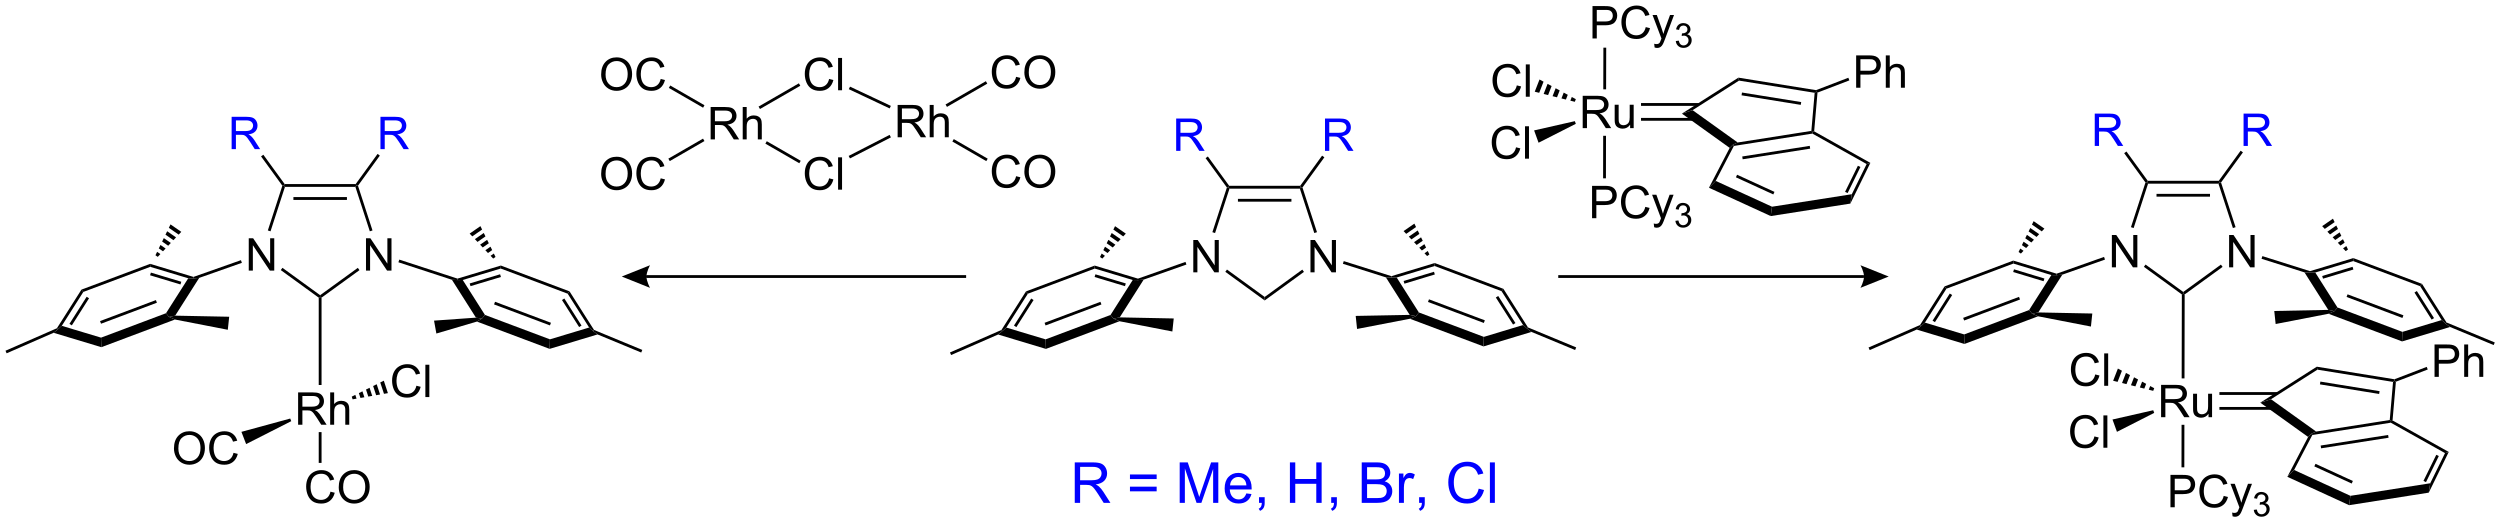 <?xml version="1.0" encoding="UTF-8"?>
<!DOCTYPE svg PUBLIC '-//W3C//DTD SVG 1.0//EN'
          'http://www.w3.org/TR/2001/REC-SVG-20010904/DTD/svg10.dtd'>
<svg stroke-dasharray="none" shape-rendering="auto" xmlns="http://www.w3.org/2000/svg" font-family="'Dialog'" text-rendering="auto" width="550" fill-opacity="1" color-interpolation="auto" color-rendering="auto" preserveAspectRatio="xMidYMid meet" font-size="12px" viewBox="0 0 550 115" fill="black" xmlns:xlink="http://www.w3.org/1999/xlink" stroke="black" image-rendering="auto" stroke-miterlimit="10" stroke-linecap="square" stroke-linejoin="miter" font-style="normal" stroke-width="1" height="115" stroke-dashoffset="0" font-weight="normal" stroke-opacity="1"
><!--Generated by the Batik Graphics2D SVG Generator--><defs id="genericDefs"
  /><g
  ><defs id="defs1"
    ><clipPath clipPathUnits="userSpaceOnUse" id="clipPath1"
      ><path d="M0.646 1.614 L455.827 1.614 L455.827 96.692 L0.646 96.692 L0.646 1.614 Z"
      /></clipPath
      ><clipPath clipPathUnits="userSpaceOnUse" id="clipPath2"
      ><path d="M-0.972 18.867 L-0.972 111.302 L441.553 111.302 L441.553 18.867 Z"
      /></clipPath
    ></defs
    ><g transform="scale(1.208,1.208) translate(-0.646,-1.614) matrix(1.029,0,0,1.029,1.646,-17.793)"
    ><path d="M280.88 25.665 L280.88 19.938 L283.041 19.938 Q283.612 19.938 283.911 19.993 Q284.333 20.063 284.617 20.261 Q284.903 20.457 285.078 20.813 Q285.252 21.168 285.252 21.595 Q285.252 22.324 284.786 22.832 Q284.322 23.337 283.106 23.337 L281.638 23.337 L281.638 25.665 L280.88 25.665 ZM281.638 22.66 L283.119 22.66 Q283.854 22.66 284.161 22.386 Q284.471 22.113 284.471 21.618 Q284.471 21.259 284.289 21.003 Q284.106 20.746 283.81 20.665 Q283.619 20.613 283.104 20.613 L281.638 20.613 L281.638 22.66 ZM290.302 23.657 L291.06 23.847 Q290.822 24.782 290.203 25.274 Q289.583 25.764 288.69 25.764 Q287.763 25.764 287.182 25.386 Q286.604 25.009 286.299 24.295 Q285.997 23.579 285.997 22.759 Q285.997 21.863 286.338 21.199 Q286.682 20.532 287.312 20.186 Q287.942 19.84 288.7 19.84 Q289.56 19.84 290.145 20.277 Q290.731 20.715 290.963 21.509 L290.216 21.683 Q290.018 21.058 289.638 20.774 Q289.26 20.488 288.685 20.488 Q288.026 20.488 287.58 20.806 Q287.138 21.121 286.958 21.655 Q286.778 22.188 286.778 22.753 Q286.778 23.485 286.992 24.03 Q287.205 24.574 287.653 24.845 Q288.104 25.113 288.627 25.113 Q289.263 25.113 289.703 24.746 Q290.145 24.378 290.302 23.657 ZM291.873 27.264 L291.795 26.602 Q292.024 26.665 292.196 26.665 Q292.431 26.665 292.571 26.587 Q292.712 26.509 292.803 26.368 Q292.868 26.264 293.017 25.845 Q293.037 25.787 293.079 25.673 L291.506 21.517 L292.264 21.517 L293.126 23.918 Q293.295 24.376 293.428 24.878 Q293.548 24.394 293.717 23.933 L294.602 21.517 L295.306 21.517 L293.727 25.735 Q293.475 26.42 293.334 26.678 Q293.147 27.024 292.904 27.186 Q292.662 27.35 292.326 27.35 Q292.123 27.35 291.873 27.264 Z" stroke="none" clip-path="url(#clipPath2)"
    /></g
    ><g transform="matrix(1.243,0,0,1.243,1.208,-23.45)"
    ><path d="M295.628 26.13 L296.155 26.06 Q296.247 26.509 296.464 26.706 Q296.683 26.904 296.997 26.904 Q297.368 26.904 297.624 26.646 Q297.882 26.388 297.882 26.007 Q297.882 25.644 297.644 25.41 Q297.407 25.173 297.04 25.173 Q296.892 25.173 296.669 25.232 L296.727 24.769 Q296.78 24.775 296.811 24.775 Q297.149 24.775 297.419 24.599 Q297.688 24.423 297.688 24.056 Q297.688 23.767 297.491 23.578 Q297.296 23.386 296.985 23.386 Q296.677 23.386 296.472 23.579 Q296.267 23.773 296.208 24.16 L295.681 24.066 Q295.778 23.535 296.12 23.244 Q296.464 22.953 296.974 22.953 Q297.325 22.953 297.62 23.103 Q297.917 23.253 298.073 23.515 Q298.229 23.775 298.229 24.068 Q298.229 24.347 298.079 24.576 Q297.931 24.804 297.638 24.939 Q298.019 25.027 298.229 25.304 Q298.44 25.579 298.44 25.995 Q298.44 26.558 298.03 26.951 Q297.62 27.341 296.993 27.341 Q296.429 27.341 296.054 27.005 Q295.681 26.667 295.628 26.13 Z" stroke="none" clip-path="url(#clipPath2)"
    /></g
    ><g transform="matrix(1.243,0,0,1.243,1.208,-23.45)"
    ><path d="M279.152 41.545 L279.152 35.818 L281.691 35.818 Q282.456 35.818 282.855 35.972 Q283.253 36.126 283.49 36.516 Q283.73 36.907 283.73 37.381 Q283.73 37.99 283.334 38.41 Q282.941 38.826 282.115 38.938 Q282.417 39.084 282.574 39.225 Q282.904 39.529 283.201 39.985 L284.199 41.545 L283.245 41.545 L282.488 40.352 Q282.154 39.837 281.938 39.563 Q281.725 39.29 281.555 39.18 Q281.386 39.071 281.209 39.029 Q281.081 39.001 280.787 39.001 L279.909 39.001 L279.909 41.545 L279.152 41.545 ZM279.909 38.344 L281.537 38.344 Q282.058 38.344 282.35 38.238 Q282.644 38.131 282.795 37.894 Q282.949 37.657 282.949 37.381 Q282.949 36.975 282.652 36.714 Q282.358 36.451 281.722 36.451 L279.909 36.451 L279.909 38.344 ZM287.546 41.545 L287.546 40.936 Q287.062 41.639 286.228 41.639 Q285.861 41.639 285.544 41.498 Q285.226 41.358 285.07 41.144 Q284.916 40.93 284.853 40.623 Q284.812 40.415 284.812 39.967 L284.812 37.397 L285.515 37.397 L285.515 39.696 Q285.515 40.248 285.557 40.438 Q285.624 40.717 285.838 40.876 Q286.054 41.032 286.369 41.032 Q286.687 41.032 286.963 40.87 Q287.242 40.709 287.356 40.43 Q287.471 40.149 287.471 39.618 L287.471 37.397 L288.174 37.397 L288.174 41.545 L287.546 41.545 Z" stroke="none" clip-path="url(#clipPath2)"
    /></g
    ><g transform="matrix(1.243,0,0,1.243,1.208,-23.45)"
    ><path d="M289.474 40.236 L299.49 40.236 L299.49 39.736 L289.474 39.736 ZM289.474 37.604 L299.722 37.604 L299.722 37.104 L289.474 37.104 Z" stroke="none" clip-path="url(#clipPath2)"
    /></g
    ><g transform="matrix(1.243,0,0,1.243,1.208,-23.45)"
    ><path d="M296.709 38.976 L298.601 38.364 L306.582 44.085 L305.745 44.47 L305.167 45.04 Z" stroke="none" clip-path="url(#clipPath2)"
    /></g
    ><g transform="matrix(1.243,0,0,1.243,1.208,-23.45)"
    ><path d="M305.909 44.697 L305.745 44.47 L306.582 44.085 L319.623 42.033 L319.855 42.25 L319.808 42.51 ZM307.466 47.055 L319.413 45.175 L319.335 44.681 L307.389 46.561 Z" stroke="none" clip-path="url(#clipPath2)"
    /></g
    ><g transform="matrix(1.243,0,0,1.243,1.208,-23.45)"
    ><path d="M320.118 42.111 L319.855 42.25 L319.623 42.033 L320.206 35.29 L320.475 35.08 L320.711 35.257 Z" stroke="none" clip-path="url(#clipPath2)"
    /></g
    ><g transform="matrix(1.243,0,0,1.243,1.208,-23.45)"
    ><path d="M320.448 34.822 L320.475 35.08 L320.206 35.29 L306.819 33.132 L306.711 32.608 ZM317.825 36.931 L307.346 35.242 L307.266 35.736 L317.745 37.425 Z" stroke="none" clip-path="url(#clipPath2)"
    /></g
    ><g transform="matrix(1.243,0,0,1.243,1.208,-23.45)"
    ><path d="M306.711 32.608 L306.819 33.132 L298.601 38.364 L296.709 38.976 Z" stroke="none" clip-path="url(#clipPath2)"
    /></g
    ><g transform="matrix(1.243,0,0,1.243,1.208,-23.45)"
    ><path d="M305.167 45.04 L305.745 44.47 L305.909 44.697 L302.692 50.884 L301.498 52.096 Z" stroke="none" clip-path="url(#clipPath2)"
    /></g
    ><g transform="matrix(1.243,0,0,1.243,1.208,-23.45)"
    ><path d="M301.498 52.096 L302.692 50.884 L312.659 55.452 L312.431 57.108 ZM306.271 50.248 L312.887 53.28 L313.095 52.826 L306.479 49.793 Z" stroke="none" clip-path="url(#clipPath2)"
    /></g
    ><g transform="matrix(1.243,0,0,1.243,1.208,-23.45)"
    ><path d="M312.431 57.108 L312.659 55.452 L326.784 53.24 L326.526 54.9 Z" stroke="none" clip-path="url(#clipPath2)"
    /></g
    ><g transform="matrix(1.243,0,0,1.243,1.208,-23.45)"
    ><path d="M326.526 54.9 L326.784 53.24 L329.406 47.902 L330.064 47.698 ZM326.039 53.039 L328.306 48.424 L327.858 48.203 L325.59 52.819 Z" stroke="none" clip-path="url(#clipPath2)"
    /></g
    ><g transform="matrix(1.243,0,0,1.243,1.208,-23.45)"
    ><path d="M330.064 47.698 L329.406 47.902 L319.808 42.51 L319.855 42.25 L320.118 42.111 Z" stroke="none" clip-path="url(#clipPath2)"
    /></g
    ><g transform="matrix(1.243,0,0,1.243,1.208,-23.45)"
    ><path d="M327.55 34.395 L327.55 28.668 L329.711 28.668 Q330.282 28.668 330.581 28.723 Q331.003 28.793 331.287 28.991 Q331.573 29.187 331.748 29.543 Q331.922 29.898 331.922 30.325 Q331.922 31.054 331.456 31.562 Q330.993 32.067 329.776 32.067 L328.308 32.067 L328.308 34.395 L327.55 34.395 ZM328.308 31.39 L329.789 31.39 Q330.524 31.39 330.831 31.116 Q331.141 30.843 331.141 30.348 Q331.141 29.989 330.959 29.733 Q330.776 29.476 330.48 29.395 Q330.289 29.343 329.774 29.343 L328.308 29.343 L328.308 31.39 ZM332.797 34.395 L332.797 28.668 L333.5 28.668 L333.5 30.723 Q333.993 30.153 334.743 30.153 Q335.204 30.153 335.542 30.335 Q335.883 30.515 336.029 30.835 Q336.175 31.155 336.175 31.765 L336.175 34.395 L335.472 34.395 L335.472 31.765 Q335.472 31.239 335.243 30.999 Q335.016 30.757 334.597 30.757 Q334.284 30.757 334.008 30.921 Q333.735 31.082 333.618 31.361 Q333.5 31.637 333.5 32.124 L333.5 34.395 L332.797 34.395 Z" stroke="none" clip-path="url(#clipPath2)"
    /></g
    ><g transform="matrix(1.243,0,0,1.243,1.208,-23.45)"
    ><path d="M320.711 35.257 L320.475 35.08 L320.448 34.822 L326.168 32.626 L326.347 33.093 Z" stroke="none" clip-path="url(#clipPath2)"
    /></g
    ><g transform="matrix(1.243,0,0,1.243,1.208,-23.45)"
    ><path d="M280.81 57.485 L280.81 51.758 L282.971 51.758 Q283.542 51.758 283.841 51.813 Q284.263 51.883 284.547 52.081 Q284.833 52.277 285.008 52.633 Q285.182 52.988 285.182 53.415 Q285.182 54.144 284.716 54.652 Q284.253 55.157 283.036 55.157 L281.568 55.157 L281.568 57.485 L280.81 57.485 ZM281.568 54.48 L283.05 54.48 Q283.784 54.48 284.091 54.206 Q284.401 53.933 284.401 53.438 Q284.401 53.079 284.219 52.824 Q284.036 52.566 283.74 52.485 Q283.55 52.433 283.034 52.433 L281.568 52.433 L281.568 54.48 ZM290.232 55.477 L290.99 55.667 Q290.753 56.602 290.133 57.094 Q289.513 57.584 288.62 57.584 Q287.693 57.584 287.112 57.206 Q286.534 56.829 286.229 56.115 Q285.927 55.399 285.927 54.579 Q285.927 53.683 286.268 53.019 Q286.612 52.352 287.242 52.006 Q287.872 51.66 288.63 51.66 Q289.49 51.66 290.075 52.097 Q290.661 52.535 290.893 53.329 L290.146 53.503 Q289.948 52.878 289.568 52.594 Q289.19 52.308 288.615 52.308 Q287.956 52.308 287.51 52.626 Q287.068 52.941 286.888 53.475 Q286.708 54.008 286.708 54.574 Q286.708 55.305 286.922 55.85 Q287.135 56.394 287.583 56.665 Q288.034 56.933 288.557 56.933 Q289.193 56.933 289.633 56.566 Q290.075 56.199 290.232 55.477 ZM291.803 59.084 L291.725 58.422 Q291.954 58.485 292.126 58.485 Q292.361 58.485 292.501 58.407 Q292.642 58.329 292.733 58.188 Q292.798 58.084 292.947 57.665 Q292.967 57.607 293.009 57.493 L291.436 53.337 L292.194 53.337 L293.056 55.738 Q293.225 56.196 293.358 56.699 Q293.478 56.214 293.647 55.753 L294.533 53.337 L295.236 53.337 L293.658 57.555 Q293.405 58.24 293.264 58.498 Q293.077 58.844 292.835 59.006 Q292.592 59.17 292.257 59.17 Q292.053 59.17 291.803 59.084 Z" stroke="none" clip-path="url(#clipPath2)"
    /></g
    ><g transform="matrix(1.243,0,0,1.243,1.208,-23.45)"
    ><path d="M295.558 57.95 L296.085 57.88 Q296.177 58.329 296.394 58.526 Q296.613 58.724 296.927 58.724 Q297.298 58.724 297.554 58.466 Q297.812 58.208 297.812 57.827 Q297.812 57.464 297.574 57.23 Q297.337 56.993 296.97 56.993 Q296.822 56.993 296.599 57.052 L296.658 56.589 Q296.71 56.595 296.741 56.595 Q297.079 56.595 297.349 56.419 Q297.618 56.243 297.618 55.876 Q297.618 55.587 297.421 55.398 Q297.226 55.206 296.915 55.206 Q296.607 55.206 296.402 55.4 Q296.197 55.593 296.138 55.98 L295.611 55.886 Q295.708 55.355 296.05 55.063 Q296.394 54.773 296.904 54.773 Q297.255 54.773 297.55 54.923 Q297.847 55.073 298.003 55.335 Q298.159 55.595 298.159 55.888 Q298.159 56.167 298.009 56.395 Q297.861 56.624 297.568 56.759 Q297.949 56.847 298.159 57.124 Q298.37 57.4 298.37 57.816 Q298.37 58.378 297.96 58.77 Q297.55 59.161 296.923 59.161 Q296.359 59.161 295.984 58.825 Q295.611 58.487 295.558 57.95 Z" stroke="none" clip-path="url(#clipPath2)"
    /></g
    ><g transform="matrix(1.243,0,0,1.243,1.208,-23.45)"
    ><path d="M282.777 42.896 L283.277 42.897 L283.263 50.425 L282.763 50.424 Z" stroke="none" clip-path="url(#clipPath2)"
    /></g
    ><g transform="matrix(1.243,0,0,1.243,1.208,-23.45)"
    ><path d="M267.353 44.937 L268.111 45.127 Q267.874 46.062 267.255 46.554 Q266.635 47.044 265.741 47.044 Q264.814 47.044 264.234 46.666 Q263.656 46.289 263.351 45.575 Q263.049 44.859 263.049 44.039 Q263.049 43.143 263.39 42.479 Q263.734 41.812 264.364 41.466 Q264.994 41.12 265.752 41.12 Q266.611 41.12 267.197 41.557 Q267.783 41.995 268.015 42.789 L267.267 42.963 Q267.07 42.338 266.689 42.054 Q266.312 41.768 265.736 41.768 Q265.077 41.768 264.632 42.086 Q264.189 42.401 264.01 42.935 Q263.83 43.468 263.83 44.033 Q263.83 44.765 264.043 45.31 Q264.257 45.854 264.705 46.125 Q265.156 46.393 265.679 46.393 Q266.314 46.393 266.755 46.026 Q267.197 45.658 267.353 44.937 ZM268.941 46.945 L268.941 41.218 L269.644 41.218 L269.644 46.945 L268.941 46.945 Z" stroke="none" clip-path="url(#clipPath2)"
    /></g
    ><g transform="matrix(1.243,0,0,1.243,1.208,-23.45)"
    ><path d="M277.762 40.309 L277.932 40.78 L271.341 44.128 L270.552 41.947 Z" stroke="none" clip-path="url(#clipPath2)"
    /></g
    ><g transform="matrix(1.243,0,0,1.243,1.208,-23.45)"
    ><path d="M267.493 33.977 L268.251 34.167 Q268.014 35.102 267.394 35.594 Q266.775 36.084 265.882 36.084 Q264.954 36.084 264.374 35.706 Q263.796 35.329 263.491 34.615 Q263.189 33.899 263.189 33.079 Q263.189 32.183 263.53 31.519 Q263.874 30.852 264.504 30.506 Q265.134 30.16 265.892 30.16 Q266.751 30.16 267.337 30.597 Q267.923 31.035 268.155 31.829 L267.408 32.003 Q267.21 31.378 266.829 31.094 Q266.452 30.808 265.876 30.808 Q265.217 30.808 264.772 31.126 Q264.329 31.441 264.15 31.975 Q263.97 32.508 263.97 33.074 Q263.97 33.805 264.183 34.35 Q264.397 34.894 264.845 35.165 Q265.296 35.433 265.819 35.433 Q266.454 35.433 266.894 35.066 Q267.337 34.699 267.493 33.977 ZM269.081 35.985 L269.081 30.258 L269.784 30.258 L269.784 35.985 L269.081 35.985 Z" stroke="none" clip-path="url(#clipPath2)"
    /></g
    ><g transform="matrix(1.243,0,0,1.243,1.208,-23.45)"
    ><path d="M277.756 36.882 L276.968 36.683 L277.223 36.029 L277.937 36.416 ZM276.18 36.485 L275.392 36.287 L275.794 35.255 L276.508 35.642 ZM274.604 36.088 L273.817 35.89 L274.365 34.482 L275.079 34.869 ZM273.029 35.691 L272.241 35.493 L272.936 33.708 L273.651 34.095 ZM271.453 35.295 L270.665 35.096 L271.507 32.935 L272.222 33.321 Z" stroke="none" clip-path="url(#clipPath2)"
    /></g
    ><g transform="matrix(1.243,0,0,1.243,1.208,-23.45)"
    ><path d="M283.295 34.682 L282.795 34.681 L282.814 27.299 L283.314 27.301 Z" stroke="none" clip-path="url(#clipPath2)"
    /></g
    ><g transform="matrix(1.243,0,0,1.243,1.208,-23.45)"
    ><path d="M372.81 66.185 L372.81 60.458 L373.588 60.458 L376.596 64.953 L376.596 60.458 L377.322 60.458 L377.322 66.185 L376.544 66.185 L373.536 61.685 L373.536 66.185 L372.81 66.185 Z" stroke="none" clip-path="url(#clipPath2)"
    /></g
    ><g transform="matrix(1.243,0,0,1.243,1.208,-23.45)"
    ><path d="M393.56 66.185 L393.56 60.458 L394.338 60.458 L397.346 64.953 L397.346 60.458 L398.072 60.458 L398.072 66.185 L397.294 66.185 L394.286 61.685 L394.286 66.185 L393.56 66.185 Z" stroke="none" clip-path="url(#clipPath2)"
    /></g
    ><g transform="matrix(1.243,0,0,1.243,1.208,-23.45)"
    ><path d="M391.728 50.87 L391.855 51.12 L391.674 51.37 L379.217 51.37 L379.035 51.12 L379.163 50.87 ZM390.18 53.178 L380.712 53.178 L380.712 53.678 L390.18 53.678 Z" stroke="none" clip-path="url(#clipPath2)"
    /></g
    ><g transform="matrix(1.243,0,0,1.243,1.208,-23.45)"
    ><path d="M378.758 51.164 L379.035 51.12 L379.217 51.37 L376.664 59.228 L376.189 59.073 Z" stroke="none" clip-path="url(#clipPath2)"
    /></g
    ><g transform="matrix(1.243,0,0,1.243,1.208,-23.45)"
    ><path d="M378.478 66.093 L378.772 65.689 L385.445 70.541 L385.445 70.85 L385.195 70.977 Z" stroke="none" clip-path="url(#clipPath2)"
    /></g
    ><g transform="matrix(1.243,0,0,1.243,1.208,-23.45)"
    ><path d="M385.695 70.978 L385.445 70.85 L385.445 70.541 L392.113 65.698 L392.406 66.102 Z" stroke="none" clip-path="url(#clipPath2)"
    /></g
    ><g transform="matrix(1.243,0,0,1.243,1.208,-23.45)"
    ><path d="M394.708 59.073 L394.233 59.228 L391.674 51.37 L391.855 51.12 L392.132 51.164 Z" stroke="none" clip-path="url(#clipPath2)"
    /></g
    ><g transform="matrix(1.243,0,0,1.243,1.208,-23.45)"
    ><path d="M363.029 67.307 L363.035 67.57 L362.101 67.549 L355.374 65.514 L355.356 64.986 ZM360.87 68.161 L355.488 66.533 L355.343 67.011 L360.725 68.639 Z" stroke="none" clip-path="url(#clipPath2)"
    /></g
    ><g transform="matrix(1.243,0,0,1.243,1.208,-23.45)"
    ><path d="M355.356 64.986 L355.374 65.514 L343.531 69.965 L343.199 69.555 Z" stroke="none" clip-path="url(#clipPath2)"
    /></g
    ><g transform="matrix(1.243,0,0,1.243,1.208,-23.45)"
    ><path d="M343.199 69.555 L343.531 69.965 L339.719 75.964 L339.025 76.59 L338.855 76.391 ZM344.122 70.818 L341.074 75.615 L341.496 75.883 L344.544 71.086 Z" stroke="none" clip-path="url(#clipPath2)"
    /></g
    ><g transform="matrix(1.243,0,0,1.243,1.208,-23.45)"
    ><path d="M338.263 77.196 L339.025 76.59 L339.719 75.964 L346.667 78.056 L346.723 79.744 Z" stroke="none" clip-path="url(#clipPath2)"
    /></g
    ><g transform="matrix(1.243,0,0,1.243,1.208,-23.45)"
    ><path d="M346.723 79.744 L346.667 78.056 L358.164 73.735 L358.695 74.39 L359.75 74.848 ZM346.664 75.592 L356.552 71.876 L356.377 71.407 L346.489 75.124 Z" stroke="none" clip-path="url(#clipPath2)"
    /></g
    ><g transform="matrix(1.243,0,0,1.243,1.208,-23.45)"
    ><path d="M359.788 74.163 L358.695 74.39 L358.164 73.735 L362.101 67.549 L363.035 67.57 L364.041 67.479 Z" stroke="none" clip-path="url(#clipPath2)"
    /></g
    ><g transform="matrix(1.243,0,0,1.243,1.208,-23.45)"
    ><path d="M359.75 74.848 L358.695 74.39 L359.788 74.163 L369.348 74.356 L369.103 76.663 Z" stroke="none" clip-path="url(#clipPath2)"
    /></g
    ><g transform="matrix(1.243,0,0,1.243,1.208,-23.45)"
    ><path d="M356.297 63.463 L356.593 62.857 L357.171 63.256 L356.708 63.747 ZM356.889 62.251 L357.185 61.645 L358.095 62.275 L357.633 62.766 ZM357.481 61.039 L357.777 60.434 L359.02 61.293 L358.558 61.784 ZM358.073 59.828 L358.369 59.222 L359.945 60.311 L359.482 60.802 ZM358.665 58.616 L358.961 58.01 L360.869 59.33 L360.407 59.821 Z" stroke="none" clip-path="url(#clipPath2)"
    /></g
    ><g transform="matrix(1.243,0,0,1.243,1.208,-23.45)"
    ><path d="M408.81 67.099 L407.875 67.12 L407.877 66.858 L415.544 64.546 L415.526 65.074 ZM410.181 68.19 L415.557 66.569 L415.413 66.09 L410.036 67.711 Z" stroke="none" clip-path="url(#clipPath2)"
    /></g
    ><g transform="matrix(1.243,0,0,1.243,1.208,-23.45)"
    ><path d="M415.526 65.074 L415.544 64.546 L427.711 69.115 L427.379 69.525 Z" stroke="none" clip-path="url(#clipPath2)"
    /></g
    ><g transform="matrix(1.243,0,0,1.243,1.208,-23.45)"
    ><path d="M427.379 69.525 L427.711 69.115 L432.044 75.939 L431.875 76.14 L431.181 75.513 ZM426.367 70.644 L429.409 75.435 L429.831 75.167 L426.789 70.376 Z" stroke="none" clip-path="url(#clipPath2)"
    /></g
    ><g transform="matrix(1.243,0,0,1.243,1.208,-23.45)"
    ><path d="M431.181 75.513 L431.875 76.14 L432.664 76.738 L424.177 79.294 L424.233 77.606 Z" stroke="none" clip-path="url(#clipPath2)"
    /></g
    ><g transform="matrix(1.243,0,0,1.243,1.208,-23.45)"
    ><path d="M424.233 77.606 L424.177 79.294 L411.151 74.398 L412.205 73.94 L412.737 73.285 ZM424.412 74.674 L414.526 70.958 L414.35 71.426 L424.236 75.142 Z" stroke="none" clip-path="url(#clipPath2)"
    /></g
    ><g transform="matrix(1.243,0,0,1.243,1.208,-23.45)"
    ><path d="M412.737 73.285 L412.205 73.94 L411.113 73.713 L406.898 67.073 L407.875 67.12 L408.81 67.099 Z" stroke="none" clip-path="url(#clipPath2)"
    /></g
    ><g transform="matrix(1.243,0,0,1.243,1.208,-23.45)"
    ><path d="M411.113 73.713 L412.205 73.94 L411.151 74.398 L401.798 76.213 L401.553 73.906 Z" stroke="none" clip-path="url(#clipPath2)"
    /></g
    ><g transform="matrix(1.243,0,0,1.243,1.208,-23.45)"
    ><path d="M414.192 63.307 L413.73 62.816 L414.307 62.417 L414.603 63.023 ZM413.267 62.325 L412.805 61.835 L413.715 61.205 L414.011 61.811 ZM412.343 61.344 L411.88 60.853 L413.123 59.994 L413.419 60.599 ZM411.418 60.362 L410.956 59.871 L412.531 58.782 L412.827 59.388 ZM410.493 59.381 L410.031 58.89 L411.939 57.57 L412.235 58.176 Z" stroke="none" clip-path="url(#clipPath2)"
    /></g
    ><g transform="matrix(1.243,0,0,1.243,1.208,-23.45)"
    ><path d="M364.041 67.479 L363.035 67.57 L363.029 67.307 L371.426 64.336 L371.593 64.807 Z" stroke="none" clip-path="url(#clipPath2)"
    /></g
    ><g transform="matrix(1.243,0,0,1.243,1.208,-23.45)"
    ><path d="M399.3 64.671 L399.45 64.194 L407.877 66.858 L407.875 67.12 L406.898 67.073 Z" stroke="none" clip-path="url(#clipPath2)"
    /></g
    ><g transform="matrix(1.243,0,0,1.243,1.208,-23.45)"
    ><path d="M381.522 92.705 L381.522 86.978 L384.061 86.978 Q384.826 86.978 385.225 87.132 Q385.623 87.286 385.86 87.676 Q386.1 88.067 386.1 88.541 Q386.1 89.15 385.704 89.57 Q385.311 89.986 384.485 90.098 Q384.787 90.244 384.944 90.385 Q385.274 90.689 385.571 91.145 L386.569 92.705 L385.615 92.705 L384.858 91.512 Q384.524 90.997 384.308 90.723 Q384.095 90.45 383.925 90.34 Q383.756 90.231 383.579 90.189 Q383.451 90.161 383.157 90.161 L382.279 90.161 L382.279 92.705 L381.522 92.705 ZM382.279 89.504 L383.907 89.504 Q384.428 89.504 384.72 89.398 Q385.014 89.291 385.165 89.054 Q385.319 88.817 385.319 88.541 Q385.319 88.135 385.022 87.874 Q384.727 87.611 384.092 87.611 L382.279 87.611 L382.279 89.504 ZM389.916 92.705 L389.916 92.096 Q389.432 92.799 388.599 92.799 Q388.231 92.799 387.914 92.658 Q387.596 92.517 387.44 92.304 Q387.286 92.09 387.224 91.783 Q387.182 91.575 387.182 91.127 L387.182 88.557 L387.885 88.557 L387.885 90.856 Q387.885 91.408 387.927 91.598 Q387.994 91.877 388.208 92.036 Q388.424 92.192 388.739 92.192 Q389.057 92.192 389.333 92.031 Q389.612 91.869 389.726 91.59 Q389.841 91.309 389.841 90.778 L389.841 88.557 L390.544 88.557 L390.544 92.705 L389.916 92.705 Z" stroke="none" clip-path="url(#clipPath2)"
    /></g
    ><g transform="matrix(1.243,0,0,1.243,1.208,-23.45)"
    ><path d="M391.844 91.396 L401.863 91.396 L401.863 90.896 L391.844 90.896 ZM391.844 88.764 L402.092 88.764 L402.092 88.264 L391.844 88.264 Z" stroke="none" clip-path="url(#clipPath2)"
    /></g
    ><g transform="matrix(1.243,0,0,1.243,1.208,-23.45)"
    ><path d="M399.079 90.136 L400.972 89.524 L408.963 95.246 L408.125 95.63 L407.546 96.2 Z" stroke="none" clip-path="url(#clipPath2)"
    /></g
    ><g transform="matrix(1.243,0,0,1.243,1.208,-23.45)"
    ><path d="M408.288 95.857 L408.125 95.63 L408.963 95.246 L421.993 93.203 L422.225 93.42 L422.178 93.68 ZM409.842 98.214 L421.783 96.343 L421.706 95.849 L409.765 97.72 Z" stroke="none" clip-path="url(#clipPath2)"
    /></g
    ><g transform="matrix(1.243,0,0,1.243,1.208,-23.45)"
    ><path d="M422.488 93.281 L422.225 93.42 L421.993 93.203 L422.576 86.46 L422.845 86.25 L423.081 86.427 Z" stroke="none" clip-path="url(#clipPath2)"
    /></g
    ><g transform="matrix(1.243,0,0,1.243,1.208,-23.45)"
    ><path d="M422.818 85.992 L422.845 86.25 L422.576 86.46 L409.189 84.292 L409.081 83.768 ZM420.195 88.1 L409.715 86.403 L409.635 86.897 L420.115 88.594 Z" stroke="none" clip-path="url(#clipPath2)"
    /></g
    ><g transform="matrix(1.243,0,0,1.243,1.208,-23.45)"
    ><path d="M409.081 83.768 L409.189 84.292 L400.972 89.524 L399.079 90.136 Z" stroke="none" clip-path="url(#clipPath2)"
    /></g
    ><g transform="matrix(1.243,0,0,1.243,1.208,-23.45)"
    ><path d="M407.546 96.2 L408.125 95.63 L408.288 95.857 L405.063 102.044 L403.867 103.256 Z" stroke="none" clip-path="url(#clipPath2)"
    /></g
    ><g transform="matrix(1.243,0,0,1.243,1.208,-23.45)"
    ><path d="M403.867 103.256 L405.063 102.044 L415.029 106.622 L414.801 108.278 ZM408.644 101.411 L415.257 104.449 L415.466 103.994 L408.852 100.957 Z" stroke="none" clip-path="url(#clipPath2)"
    /></g
    ><g transform="matrix(1.243,0,0,1.243,1.208,-23.45)"
    ><path d="M414.801 108.278 L415.029 106.622 L429.154 104.4 L428.896 106.06 Z" stroke="none" clip-path="url(#clipPath2)"
    /></g
    ><g transform="matrix(1.243,0,0,1.243,1.208,-23.45)"
    ><path d="M428.896 106.06 L429.154 104.4 L431.776 99.062 L432.434 98.858 ZM428.409 104.2 L430.676 99.585 L430.227 99.364 L427.96 103.979 Z" stroke="none" clip-path="url(#clipPath2)"
    /></g
    ><g transform="matrix(1.243,0,0,1.243,1.208,-23.45)"
    ><path d="M432.434 98.858 L431.776 99.062 L422.178 93.68 L422.225 93.42 L422.488 93.281 Z" stroke="none" clip-path="url(#clipPath2)"
    /></g
    ><g transform="matrix(1.243,0,0,1.243,1.208,-23.45)"
    ><path d="M429.92 85.565 L429.92 79.838 L432.081 79.838 Q432.652 79.838 432.951 79.893 Q433.373 79.963 433.657 80.161 Q433.943 80.357 434.118 80.713 Q434.292 81.068 434.292 81.495 Q434.292 82.224 433.826 82.732 Q433.363 83.237 432.147 83.237 L430.678 83.237 L430.678 85.565 L429.92 85.565 ZM430.678 82.56 L432.159 82.56 Q432.894 82.56 433.201 82.286 Q433.511 82.013 433.511 81.518 Q433.511 81.159 433.329 80.903 Q433.147 80.646 432.85 80.565 Q432.659 80.513 432.144 80.513 L430.678 80.513 L430.678 82.56 ZM435.167 85.565 L435.167 79.838 L435.87 79.838 L435.87 81.893 Q436.363 81.323 437.113 81.323 Q437.574 81.323 437.912 81.505 Q438.253 81.685 438.399 82.005 Q438.545 82.325 438.545 82.935 L438.545 85.565 L437.842 85.565 L437.842 82.935 Q437.842 82.409 437.613 82.169 Q437.386 81.927 436.967 81.927 Q436.654 81.927 436.378 82.091 Q436.105 82.252 435.988 82.531 Q435.87 82.807 435.87 83.294 L435.87 85.565 L435.167 85.565 Z" stroke="none" clip-path="url(#clipPath2)"
    /></g
    ><g transform="matrix(1.243,0,0,1.243,1.208,-23.45)"
    ><path d="M423.081 86.427 L422.845 86.25 L422.818 85.992 L428.538 83.796 L428.717 84.263 Z" stroke="none" clip-path="url(#clipPath2)"
    /></g
    ><g transform="matrix(1.243,0,0,1.243,1.208,-23.45)"
    ><path d="M383.18 108.645 L383.18 102.918 L385.341 102.918 Q385.912 102.918 386.211 102.973 Q386.633 103.043 386.917 103.241 Q387.203 103.437 387.378 103.793 Q387.552 104.148 387.552 104.575 Q387.552 105.304 387.086 105.812 Q386.623 106.317 385.406 106.317 L383.938 106.317 L383.938 108.645 L383.18 108.645 ZM383.938 105.64 L385.42 105.64 Q386.154 105.64 386.461 105.366 Q386.771 105.093 386.771 104.598 Q386.771 104.239 386.589 103.984 Q386.406 103.726 386.11 103.645 Q385.92 103.593 385.404 103.593 L383.938 103.593 L383.938 105.64 ZM392.602 106.637 L393.36 106.827 Q393.123 107.762 392.503 108.254 Q391.883 108.744 390.99 108.744 Q390.063 108.744 389.482 108.366 Q388.904 107.989 388.599 107.275 Q388.297 106.559 388.297 105.739 Q388.297 104.843 388.638 104.179 Q388.982 103.512 389.612 103.166 Q390.242 102.82 391 102.82 Q391.86 102.82 392.445 103.257 Q393.031 103.695 393.263 104.489 L392.516 104.663 Q392.318 104.038 391.938 103.754 Q391.56 103.468 390.985 103.468 Q390.326 103.468 389.88 103.786 Q389.438 104.101 389.258 104.635 Q389.078 105.168 389.078 105.734 Q389.078 106.465 389.292 107.01 Q389.505 107.554 389.953 107.825 Q390.404 108.093 390.927 108.093 Q391.563 108.093 392.003 107.726 Q392.445 107.359 392.602 106.637 ZM394.173 110.244 L394.095 109.582 Q394.324 109.645 394.496 109.645 Q394.731 109.645 394.871 109.567 Q395.012 109.489 395.103 109.348 Q395.168 109.244 395.317 108.825 Q395.337 108.767 395.379 108.653 L393.806 104.497 L394.564 104.497 L395.426 106.898 Q395.595 107.356 395.728 107.859 Q395.848 107.374 396.017 106.913 L396.903 104.497 L397.606 104.497 L396.028 108.715 Q395.775 109.4 395.634 109.658 Q395.447 110.004 395.205 110.166 Q394.962 110.33 394.627 110.33 Q394.423 110.33 394.173 110.244 Z" stroke="none" clip-path="url(#clipPath2)"
    /></g
    ><g transform="matrix(1.243,0,0,1.243,1.208,-23.45)"
    ><path d="M397.928 109.11 L398.455 109.04 Q398.547 109.489 398.764 109.686 Q398.983 109.884 399.297 109.884 Q399.668 109.884 399.924 109.626 Q400.182 109.368 400.182 108.987 Q400.182 108.624 399.943 108.389 Q399.707 108.153 399.34 108.153 Q399.192 108.153 398.969 108.212 L399.027 107.749 Q399.08 107.755 399.111 107.755 Q399.449 107.755 399.719 107.579 Q399.988 107.403 399.988 107.036 Q399.988 106.747 399.791 106.558 Q399.596 106.366 399.285 106.366 Q398.977 106.366 398.772 106.559 Q398.567 106.753 398.508 107.139 L397.981 107.046 Q398.078 106.514 398.42 106.224 Q398.764 105.933 399.274 105.933 Q399.625 105.933 399.92 106.083 Q400.217 106.233 400.373 106.495 Q400.529 106.755 400.529 107.048 Q400.529 107.327 400.379 107.555 Q400.231 107.784 399.938 107.919 Q400.318 108.007 400.529 108.284 Q400.74 108.559 400.74 108.975 Q400.74 109.538 400.33 109.93 Q399.92 110.321 399.293 110.321 Q398.729 110.321 398.354 109.985 Q397.981 109.647 397.928 109.11 Z" stroke="none" clip-path="url(#clipPath2)"
    /></g
    ><g transform="matrix(1.243,0,0,1.243,1.208,-23.45)"
    ><path d="M385.147 94.056 L385.647 94.057 L385.633 101.585 L385.133 101.584 Z" stroke="none" clip-path="url(#clipPath2)"
    /></g
    ><g transform="matrix(1.243,0,0,1.243,1.208,-23.45)"
    ><path d="M369.723 96.107 L370.481 96.297 Q370.244 97.232 369.625 97.724 Q369.005 98.214 368.111 98.214 Q367.184 98.214 366.604 97.836 Q366.026 97.459 365.721 96.745 Q365.419 96.029 365.419 95.209 Q365.419 94.313 365.76 93.649 Q366.104 92.982 366.734 92.636 Q367.364 92.29 368.122 92.29 Q368.981 92.29 369.567 92.727 Q370.153 93.165 370.385 93.959 L369.637 94.133 Q369.44 93.508 369.059 93.224 Q368.682 92.938 368.106 92.938 Q367.447 92.938 367.002 93.256 Q366.559 93.571 366.38 94.105 Q366.2 94.638 366.2 95.204 Q366.2 95.935 366.413 96.48 Q366.627 97.024 367.075 97.295 Q367.526 97.563 368.049 97.563 Q368.684 97.563 369.125 97.196 Q369.567 96.829 369.723 96.107 ZM371.311 98.115 L371.311 92.388 L372.014 92.388 L372.014 98.115 L371.311 98.115 Z" stroke="none" clip-path="url(#clipPath2)"
    /></g
    ><g transform="matrix(1.243,0,0,1.243,1.208,-23.45)"
    ><path d="M380.131 91.473 L380.302 91.943 L373.711 95.296 L372.922 93.115 Z" stroke="none" clip-path="url(#clipPath2)"
    /></g
    ><g transform="matrix(1.243,0,0,1.243,1.208,-23.45)"
    ><path d="M369.863 85.137 L370.621 85.327 Q370.384 86.262 369.764 86.754 Q369.145 87.244 368.252 87.244 Q367.324 87.244 366.744 86.866 Q366.166 86.489 365.861 85.775 Q365.559 85.059 365.559 84.239 Q365.559 83.343 365.9 82.679 Q366.244 82.012 366.874 81.666 Q367.504 81.32 368.262 81.32 Q369.121 81.32 369.707 81.757 Q370.293 82.195 370.525 82.989 L369.777 83.163 Q369.58 82.538 369.199 82.254 Q368.822 81.968 368.246 81.968 Q367.587 81.968 367.142 82.286 Q366.699 82.601 366.52 83.135 Q366.34 83.668 366.34 84.234 Q366.34 84.965 366.553 85.51 Q366.767 86.054 367.215 86.325 Q367.666 86.593 368.189 86.593 Q368.824 86.593 369.264 86.226 Q369.707 85.859 369.863 85.137 ZM371.451 87.145 L371.451 81.418 L372.154 81.418 L372.154 87.145 L371.451 87.145 Z" stroke="none" clip-path="url(#clipPath2)"
    /></g
    ><g transform="matrix(1.243,0,0,1.243,1.208,-23.45)"
    ><path d="M380.126 88.042 L379.338 87.843 L379.593 87.189 L380.307 87.576 ZM378.55 87.645 L377.762 87.447 L378.164 86.415 L378.878 86.802 ZM376.974 87.248 L376.187 87.05 L376.735 85.642 L377.45 86.029 ZM375.399 86.852 L374.611 86.653 L375.306 84.868 L376.021 85.255 ZM373.823 86.455 L373.035 86.256 L373.877 84.095 L374.592 84.481 Z" stroke="none" clip-path="url(#clipPath2)"
    /></g
    ><g transform="matrix(1.243,0,0,1.243,1.208,-23.45)"
    ><path d="M385.664 85.842 L385.164 85.841 L385.195 70.977 L385.445 70.85 L385.695 70.978 Z" stroke="none" clip-path="url(#clipPath2)"
    /></g
    ><g transform="matrix(1.243,0,0,1.243,1.208,-23.45)"
    ><path d="M338.855 76.391 L339.025 76.59 L338.263 77.196 L329.945 80.829 L329.745 80.371 Z" stroke="none" clip-path="url(#clipPath2)"
    /></g
    ><g transform="matrix(1.243,0,0,1.243,1.208,-23.45)"
    ><path d="M432.664 76.738 L431.875 76.14 L432.044 75.939 L440.581 79.479 L440.389 79.941 Z" stroke="none" clip-path="url(#clipPath2)"
    /></g
    ><g transform="matrix(1.243,0,0,1.243,1.208,-23.45)"
    ><path d="M274.825 68.06 L328.939 68.06 L328.939 67.56 L274.825 67.56 ZM333.314 67.81 L328.314 69.81 C328.314 69.81 328.939 68.685 328.939 67.81 C328.939 66.935 328.314 65.81 328.314 65.81 Z" stroke="none" clip-path="url(#clipPath2)"
    /></g
    ><g transform="matrix(1.243,0,0,1.243,1.208,-23.45)"
    ><path d="M210.23 67.07 L210.23 61.343 L211.008 61.343 L214.016 65.838 L214.016 61.343 L214.743 61.343 L214.743 67.07 L213.964 67.07 L210.956 62.57 L210.956 67.07 L210.23 67.07 Z" stroke="none" clip-path="url(#clipPath2)"
    /></g
    ><g transform="matrix(1.243,0,0,1.243,1.208,-23.45)"
    ><path d="M230.97 67.07 L230.97 61.343 L231.748 61.343 L234.756 65.838 L234.756 61.343 L235.483 61.343 L235.483 67.07 L234.704 67.07 L231.696 62.57 L231.696 67.07 L230.97 67.07 Z" stroke="none" clip-path="url(#clipPath2)"
    /></g
    ><g transform="matrix(1.243,0,0,1.243,1.208,-23.45)"
    ><path d="M229.148 51.755 L229.275 52.005 L229.094 52.255 L216.637 52.255 L216.455 52.005 L216.583 51.755 ZM227.599 54.063 L218.132 54.063 L218.132 54.563 L227.599 54.563 Z" stroke="none" clip-path="url(#clipPath2)"
    /></g
    ><g transform="matrix(1.243,0,0,1.243,1.208,-23.45)"
    ><path d="M216.178 52.049 L216.455 52.005 L216.637 52.255 L214.084 60.113 L213.609 59.958 Z" stroke="none" clip-path="url(#clipPath2)"
    /></g
    ><g transform="matrix(1.243,0,0,1.243,1.208,-23.45)"
    ><path d="M215.898 66.978 L216.192 66.574 L222.865 71.426 L222.865 72.044 Z" stroke="none" clip-path="url(#clipPath2)"
    /></g
    ><g transform="matrix(1.243,0,0,1.243,1.208,-23.45)"
    ><path d="M222.865 72.044 L222.865 71.426 L229.523 66.585 L229.817 66.99 Z" stroke="none" clip-path="url(#clipPath2)"
    /></g
    ><g transform="matrix(1.243,0,0,1.243,1.208,-23.45)"
    ><path d="M232.122 59.958 L231.646 60.113 L229.094 52.255 L229.275 52.005 L229.552 52.049 Z" stroke="none" clip-path="url(#clipPath2)"
    /></g
    ><g transform="matrix(1.243,0,0,1.243,1.208,-23.45)"
    ><path d="M200.439 68.182 L200.445 68.445 L199.511 68.424 L192.794 66.399 L192.776 65.871 ZM198.284 69.036 L192.908 67.415 L192.764 67.894 L198.14 69.515 Z" stroke="none" clip-path="url(#clipPath2)"
    /></g
    ><g transform="matrix(1.243,0,0,1.243,1.208,-23.45)"
    ><path d="M192.776 65.871 L192.794 66.399 L180.951 70.85 L180.619 70.44 Z" stroke="none" clip-path="url(#clipPath2)"
    /></g
    ><g transform="matrix(1.243,0,0,1.243,1.208,-23.45)"
    ><path d="M180.619 70.44 L180.951 70.85 L177.14 76.839 L176.445 77.465 L176.275 77.266 ZM181.541 71.702 L178.493 76.491 L178.915 76.76 L181.963 71.97 Z" stroke="none" clip-path="url(#clipPath2)"
    /></g
    ><g transform="matrix(1.243,0,0,1.243,1.208,-23.45)"
    ><path d="M175.683 78.071 L176.445 77.465 L177.14 76.839 L184.087 78.931 L184.143 80.619 Z" stroke="none" clip-path="url(#clipPath2)"
    /></g
    ><g transform="matrix(1.243,0,0,1.243,1.208,-23.45)"
    ><path d="M184.143 80.619 L184.087 78.931 L195.583 74.61 L196.115 75.265 L197.17 75.723 ZM184.084 76.467 L193.971 72.751 L193.795 72.283 L183.909 75.999 Z" stroke="none" clip-path="url(#clipPath2)"
    /></g
    ><g transform="matrix(1.243,0,0,1.243,1.208,-23.45)"
    ><path d="M197.207 75.038 L196.115 75.265 L195.583 74.61 L199.511 68.424 L200.445 68.445 L201.449 68.356 Z" stroke="none" clip-path="url(#clipPath2)"
    /></g
    ><g transform="matrix(1.243,0,0,1.243,1.208,-23.45)"
    ><path d="M197.17 75.723 L196.115 75.265 L197.207 75.038 L206.768 75.231 L206.523 77.538 Z" stroke="none" clip-path="url(#clipPath2)"
    /></g
    ><g transform="matrix(1.243,0,0,1.243,1.208,-23.45)"
    ><path d="M193.717 64.348 L194.013 63.742 L194.591 64.141 L194.128 64.632 ZM194.309 63.136 L194.605 62.53 L195.515 63.16 L195.053 63.651 ZM194.901 61.924 L195.197 61.319 L196.44 62.178 L195.978 62.669 ZM195.493 60.713 L195.789 60.107 L197.365 61.196 L196.902 61.687 ZM196.085 59.501 L196.381 58.895 L198.289 60.215 L197.827 60.706 Z" stroke="none" clip-path="url(#clipPath2)"
    /></g
    ><g transform="matrix(1.243,0,0,1.243,1.208,-23.45)"
    ><path d="M246.229 67.983 L245.295 68.005 L245.297 67.743 L252.964 65.421 L252.946 65.949 ZM247.6 69.073 L252.978 67.445 L252.833 66.966 L247.456 68.595 Z" stroke="none" clip-path="url(#clipPath2)"
    /></g
    ><g transform="matrix(1.243,0,0,1.243,1.208,-23.45)"
    ><path d="M252.946 65.949 L252.964 65.421 L265.121 69.99 L264.789 70.4 Z" stroke="none" clip-path="url(#clipPath2)"
    /></g
    ><g transform="matrix(1.243,0,0,1.243,1.208,-23.45)"
    ><path d="M264.789 70.4 L265.121 69.99 L269.464 76.814 L269.295 77.015 L268.601 76.389 ZM263.777 71.52 L266.827 76.312 L267.248 76.043 L264.199 71.252 Z" stroke="none" clip-path="url(#clipPath2)"
    /></g
    ><g transform="matrix(1.243,0,0,1.243,1.208,-23.45)"
    ><path d="M268.601 76.389 L269.295 77.015 L270.083 77.612 L261.597 80.179 L261.653 78.491 Z" stroke="none" clip-path="url(#clipPath2)"
    /></g
    ><g transform="matrix(1.243,0,0,1.243,1.208,-23.45)"
    ><path d="M261.653 78.491 L261.597 80.179 L248.569 75.283 L249.625 74.825 L250.157 74.17 ZM261.83 75.558 L251.946 71.843 L251.77 72.311 L261.654 76.026 Z" stroke="none" clip-path="url(#clipPath2)"
    /></g
    ><g transform="matrix(1.243,0,0,1.243,1.208,-23.45)"
    ><path d="M250.157 74.17 L249.625 74.825 L248.533 74.597 L244.318 67.959 L245.295 68.005 L246.229 67.983 Z" stroke="none" clip-path="url(#clipPath2)"
    /></g
    ><g transform="matrix(1.243,0,0,1.243,1.208,-23.45)"
    ><path d="M248.533 74.597 L249.625 74.825 L248.569 75.283 L239.217 77.089 L238.974 74.781 Z" stroke="none" clip-path="url(#clipPath2)"
    /></g
    ><g transform="matrix(1.243,0,0,1.243,1.208,-23.45)"
    ><path d="M251.612 64.182 L251.15 63.691 L251.727 63.292 L252.023 63.898 ZM250.687 63.2 L250.225 62.71 L251.135 62.08 L251.431 62.686 ZM249.763 62.219 L249.3 61.728 L250.543 60.869 L250.839 61.474 ZM248.838 61.237 L248.376 60.746 L249.951 59.657 L250.247 60.263 ZM247.913 60.256 L247.451 59.765 L249.359 58.445 L249.655 59.051 Z" stroke="none" clip-path="url(#clipPath2)"
    /></g
    ><g transform="matrix(1.243,0,0,1.243,1.208,-23.45)"
    ><path d="M201.449 68.356 L200.445 68.445 L200.439 68.182 L208.846 65.217 L209.013 65.688 Z" stroke="none" clip-path="url(#clipPath2)"
    /></g
    ><g transform="matrix(1.243,0,0,1.243,1.208,-23.45)"
    ><path d="M236.71 65.555 L236.861 65.078 L245.297 67.743 L245.295 68.005 L244.318 67.959 Z" stroke="none" clip-path="url(#clipPath2)"
    /></g
    ><g transform="matrix(1.243,0,0,1.243,1.208,-23.45)"
    ><path d="M176.275 77.266 L176.445 77.465 L175.683 78.071 L167.365 81.704 L167.165 81.246 Z" stroke="none" clip-path="url(#clipPath2)"
    /></g
    ><g transform="matrix(1.243,0,0,1.243,1.208,-23.45)"
    ><path d="M270.083 77.612 L269.295 77.015 L269.464 76.814 L278.001 80.354 L277.809 80.816 Z" stroke="none" clip-path="url(#clipPath2)"
    /></g
    ><g fill="blue" transform="matrix(1.243,0,0,1.243,1.208,-23.45)" stroke="blue"
    ><path d="M207.2 45.57 L207.2 39.843 L209.739 39.843 Q210.505 39.843 210.904 39.997 Q211.302 40.151 211.539 40.541 Q211.779 40.932 211.779 41.406 Q211.779 42.015 211.383 42.435 Q210.989 42.851 210.164 42.963 Q210.466 43.109 210.622 43.25 Q210.953 43.554 211.25 44.01 L212.247 45.57 L211.294 45.57 L210.536 44.377 Q210.203 43.862 209.987 43.588 Q209.773 43.315 209.604 43.205 Q209.435 43.096 209.258 43.054 Q209.13 43.026 208.836 43.026 L207.958 43.026 L207.958 45.57 L207.2 45.57 ZM207.958 42.37 L209.586 42.37 Q210.107 42.37 210.398 42.263 Q210.693 42.156 210.844 41.919 Q210.997 41.682 210.997 41.406 Q210.997 41 210.7 40.739 Q210.406 40.476 209.771 40.476 L207.958 40.476 L207.958 42.37 Z" stroke="none" clip-path="url(#clipPath2)"
    /></g
    ><g transform="matrix(1.243,0,0,1.243,1.208,-23.45)"
    ><path d="M216.583 51.755 L216.455 52.005 L216.178 52.049 L212.406 46.853 L212.81 46.56 Z" stroke="none" clip-path="url(#clipPath2)"
    /></g
    ><g fill="blue" transform="matrix(1.243,0,0,1.243,1.208,-23.45)" stroke="blue"
    ><path d="M233.54 45.57 L233.54 39.843 L236.079 39.843 Q236.845 39.843 237.244 39.997 Q237.642 40.151 237.879 40.541 Q238.119 40.932 238.119 41.406 Q238.119 42.015 237.723 42.435 Q237.329 42.851 236.504 42.963 Q236.806 43.109 236.962 43.25 Q237.293 43.554 237.59 44.01 L238.587 45.57 L237.634 45.57 L236.876 44.377 Q236.543 43.862 236.327 43.588 Q236.113 43.315 235.944 43.205 Q235.775 43.096 235.598 43.054 Q235.47 43.026 235.176 43.026 L234.298 43.026 L234.298 45.57 L233.54 45.57 ZM234.298 42.37 L235.926 42.37 Q236.447 42.37 236.738 42.263 Q237.033 42.156 237.184 41.919 Q237.337 41.682 237.337 41.406 Q237.337 41 237.04 40.739 Q236.746 40.476 236.111 40.476 L234.298 40.476 L234.298 42.37 Z" stroke="none" clip-path="url(#clipPath2)"
    /></g
    ><g transform="matrix(1.243,0,0,1.243,1.208,-23.45)"
    ><path d="M229.552 52.049 L229.275 52.005 L229.148 51.755 L233.025 46.415 L233.43 46.709 Z" stroke="none" clip-path="url(#clipPath2)"
    /></g
    ><g fill="blue" transform="matrix(1.243,0,0,1.243,1.208,-23.45)" stroke="blue"
    ><path d="M369.78 44.695 L369.78 38.968 L372.319 38.968 Q373.085 38.968 373.483 39.122 Q373.882 39.276 374.119 39.666 Q374.358 40.057 374.358 40.531 Q374.358 41.14 373.963 41.56 Q373.569 41.976 372.744 42.088 Q373.046 42.234 373.202 42.375 Q373.533 42.679 373.83 43.135 L374.827 44.695 L373.874 44.695 L373.116 43.502 Q372.783 42.987 372.567 42.713 Q372.353 42.44 372.184 42.33 Q372.015 42.221 371.838 42.179 Q371.71 42.151 371.416 42.151 L370.538 42.151 L370.538 44.695 L369.78 44.695 ZM370.538 41.495 L372.166 41.495 Q372.687 41.495 372.978 41.388 Q373.272 41.281 373.423 41.044 Q373.577 40.807 373.577 40.531 Q373.577 40.125 373.28 39.864 Q372.986 39.601 372.351 39.601 L370.538 39.601 L370.538 41.495 Z" stroke="none" clip-path="url(#clipPath2)"
    /></g
    ><g transform="matrix(1.243,0,0,1.243,1.208,-23.45)"
    ><path d="M379.163 50.87 L379.035 51.12 L378.758 51.164 L374.988 45.977 L375.392 45.683 Z" stroke="none" clip-path="url(#clipPath2)"
    /></g
    ><g fill="blue" transform="matrix(1.243,0,0,1.243,1.208,-23.45)" stroke="blue"
    ><path d="M396.12 44.695 L396.12 38.968 L398.659 38.968 Q399.425 38.968 399.824 39.122 Q400.222 39.276 400.459 39.666 Q400.699 40.057 400.699 40.531 Q400.699 41.14 400.303 41.56 Q399.909 41.976 399.084 42.088 Q399.386 42.234 399.542 42.375 Q399.873 42.679 400.17 43.135 L401.167 44.695 L400.214 44.695 L399.456 43.502 Q399.123 42.987 398.907 42.713 Q398.693 42.44 398.524 42.33 Q398.355 42.221 398.178 42.179 Q398.05 42.151 397.756 42.151 L396.878 42.151 L396.878 44.695 L396.12 44.695 ZM396.878 41.495 L398.506 41.495 Q399.027 41.495 399.318 41.388 Q399.613 41.281 399.764 41.044 Q399.917 40.807 399.917 40.531 Q399.917 40.125 399.62 39.864 Q399.326 39.601 398.691 39.601 L396.878 39.601 L396.878 41.495 Z" stroke="none" clip-path="url(#clipPath2)"
    /></g
    ><g transform="matrix(1.243,0,0,1.243,1.208,-23.45)"
    ><path d="M392.132 51.164 L391.855 51.12 L391.728 50.87 L395.603 45.538 L396.008 45.832 Z" stroke="none" clip-path="url(#clipPath2)"
    /></g
    ><g fill="blue" transform="matrix(1.243,0,0,1.243,1.208,-23.45)" stroke="blue"
    ><path d="M189.251 107.865 L189.251 100.707 L192.425 100.707 Q193.382 100.707 193.88 100.899 Q194.378 101.091 194.674 101.579 Q194.974 102.067 194.974 102.66 Q194.974 103.422 194.479 103.946 Q193.988 104.467 192.956 104.606 Q193.333 104.789 193.529 104.965 Q193.942 105.346 194.313 105.915 L195.56 107.865 L194.369 107.865 L193.421 106.374 Q193.005 105.73 192.734 105.388 Q192.467 105.046 192.256 104.909 Q192.044 104.773 191.823 104.721 Q191.663 104.685 191.296 104.685 L190.198 104.685 L190.198 107.865 L189.251 107.865 ZM190.198 103.864 L192.233 103.864 Q192.884 103.864 193.249 103.731 Q193.617 103.597 193.805 103.301 Q193.997 103.005 193.997 102.66 Q193.997 102.152 193.626 101.827 Q193.258 101.498 192.464 101.498 L190.198 101.498 L190.198 103.864 ZM203.747 103.656 L199.02 103.656 L199.02 102.836 L203.747 102.836 L203.747 103.656 ZM203.747 105.827 L199.02 105.827 L199.02 105.007 L203.747 105.007 L203.747 105.827 ZM207.824 107.865 L207.824 100.707 L209.25 100.707 L210.946 105.775 Q211.18 106.481 211.287 106.833 Q211.408 106.442 211.668 105.687 L213.381 100.707 L214.657 100.707 L214.657 107.865 L213.742 107.865 L213.742 101.872 L211.662 107.865 L210.809 107.865 L208.739 101.771 L208.739 107.865 L207.824 107.865 ZM219.621 106.195 L220.529 106.306 Q220.314 107.103 219.731 107.543 Q219.152 107.982 218.25 107.982 Q217.111 107.982 216.444 107.282 Q215.78 106.579 215.78 105.316 Q215.78 104.008 216.453 103.285 Q217.127 102.562 218.202 102.562 Q219.24 102.562 219.897 103.272 Q220.558 103.978 220.558 105.261 Q220.558 105.339 220.555 105.495 L216.688 105.495 Q216.737 106.351 217.17 106.807 Q217.606 107.26 218.254 107.26 Q218.739 107.26 219.08 107.006 Q219.422 106.752 219.621 106.195 ZM216.737 104.773 L219.631 104.773 Q219.572 104.118 219.298 103.793 Q218.879 103.285 218.211 103.285 Q217.606 103.285 217.192 103.692 Q216.779 104.096 216.737 104.773 ZM221.862 107.865 L221.862 106.862 L222.865 106.862 L222.865 107.865 Q222.865 108.418 222.669 108.757 Q222.474 109.096 222.048 109.281 L221.803 108.907 Q222.083 108.783 222.214 108.545 Q222.347 108.311 222.36 107.865 L221.862 107.865 ZM227.331 107.865 L227.331 100.707 L228.278 100.707 L228.278 103.646 L231.999 103.646 L231.999 100.707 L232.946 100.707 L232.946 107.865 L231.999 107.865 L231.999 104.489 L228.278 104.489 L228.278 107.865 L227.331 107.865 ZM234.64 107.865 L234.64 106.862 L235.643 106.862 L235.643 107.865 Q235.643 108.418 235.448 108.757 Q235.252 109.096 234.826 109.281 L234.582 108.907 Q234.862 108.783 234.992 108.545 Q235.125 108.311 235.138 107.865 L234.64 107.865 ZM240.041 107.865 L240.041 100.707 L242.726 100.707 Q243.547 100.707 244.041 100.925 Q244.539 101.14 244.819 101.592 Q245.099 102.045 245.099 102.536 Q245.099 102.995 244.849 103.402 Q244.601 103.806 244.1 104.056 Q244.748 104.245 245.096 104.704 Q245.448 105.163 245.448 105.788 Q245.448 106.293 245.233 106.726 Q245.021 107.155 244.709 107.39 Q244.396 107.624 243.924 107.745 Q243.455 107.865 242.772 107.865 L240.041 107.865 ZM240.988 103.715 L242.537 103.715 Q243.166 103.715 243.439 103.63 Q243.8 103.523 243.983 103.275 Q244.168 103.025 244.168 102.65 Q244.168 102.292 243.996 102.022 Q243.827 101.752 243.507 101.651 Q243.192 101.55 242.42 101.55 L240.988 101.55 L240.988 103.715 ZM240.988 107.019 L242.772 107.019 Q243.231 107.019 243.416 106.986 Q243.742 106.927 243.96 106.791 Q244.181 106.654 244.321 106.394 Q244.464 106.13 244.464 105.788 Q244.464 105.388 244.259 105.095 Q244.054 104.799 243.69 104.678 Q243.328 104.558 242.645 104.558 L240.988 104.558 L240.988 107.019 ZM246.629 107.865 L246.629 102.68 L247.42 102.68 L247.42 103.464 Q247.723 102.914 247.977 102.738 Q248.234 102.562 248.543 102.562 Q248.986 102.562 249.445 102.846 L249.142 103.659 Q248.82 103.471 248.498 103.471 Q248.211 103.471 247.98 103.643 Q247.752 103.816 247.655 104.125 Q247.508 104.594 247.508 105.15 L247.508 107.865 L246.629 107.865 ZM250.197 107.865 L250.197 106.862 L251.2 106.862 L251.2 107.865 Q251.2 108.418 251.004 108.757 Q250.809 109.096 250.382 109.281 L250.138 108.907 Q250.418 108.783 250.548 108.545 Q250.682 108.311 250.695 107.865 L250.197 107.865 ZM260.744 105.355 L261.691 105.593 Q261.395 106.761 260.62 107.377 Q259.845 107.989 258.729 107.989 Q257.57 107.989 256.844 107.517 Q256.121 107.045 255.74 106.153 Q255.363 105.258 255.363 104.232 Q255.363 103.112 255.789 102.282 Q256.219 101.449 257.007 101.016 Q257.795 100.583 258.742 100.583 Q259.816 100.583 260.548 101.13 Q261.281 101.677 261.571 102.67 L260.636 102.888 Q260.389 102.106 259.914 101.752 Q259.442 101.394 258.722 101.394 Q257.899 101.394 257.342 101.791 Q256.789 102.185 256.564 102.852 Q256.339 103.519 256.339 104.226 Q256.339 105.14 256.606 105.821 Q256.873 106.501 257.433 106.84 Q257.996 107.175 258.651 107.175 Q259.445 107.175 259.995 106.716 Q260.548 106.257 260.744 105.355 ZM262.728 107.865 L262.728 100.707 L263.607 100.707 L263.607 107.865 L262.728 107.865 Z" stroke="none" clip-path="url(#clipPath2)"
    /></g
    ><g transform="matrix(1.243,0,0,1.243,1.208,-23.45)"
    ><path d="M124.806 43.535 L124.806 37.808 L127.345 37.808 Q128.111 37.808 128.509 37.962 Q128.908 38.116 129.145 38.506 Q129.384 38.897 129.384 39.371 Q129.384 39.98 128.988 40.4 Q128.595 40.816 127.77 40.928 Q128.072 41.074 128.228 41.215 Q128.559 41.519 128.856 41.975 L129.853 43.535 L128.9 43.535 L128.142 42.342 Q127.809 41.827 127.593 41.553 Q127.379 41.28 127.21 41.17 Q127.04 41.061 126.863 41.019 Q126.736 40.991 126.442 40.991 L125.564 40.991 L125.564 43.535 L124.806 43.535 ZM125.564 40.334 L127.192 40.334 Q127.712 40.334 128.004 40.228 Q128.298 40.121 128.449 39.884 Q128.603 39.647 128.603 39.371 Q128.603 38.965 128.306 38.704 Q128.012 38.441 127.376 38.441 L125.564 38.441 L125.564 40.334 ZM130.482 43.535 L130.482 37.808 L131.185 37.808 L131.185 39.863 Q131.677 39.293 132.427 39.293 Q132.888 39.293 133.227 39.475 Q133.568 39.655 133.714 39.975 Q133.859 40.295 133.859 40.905 L133.859 43.535 L133.156 43.535 L133.156 40.905 Q133.156 40.379 132.927 40.139 Q132.701 39.897 132.281 39.897 Q131.969 39.897 131.693 40.061 Q131.419 40.222 131.302 40.501 Q131.185 40.777 131.185 41.264 L131.185 43.535 L130.482 43.535 Z" stroke="none" clip-path="url(#clipPath2)"
    /></g
    ><g transform="matrix(1.243,0,0,1.243,1.208,-23.45)"
    ><path d="M145.773 32.837 L146.531 33.027 Q146.294 33.962 145.674 34.454 Q145.055 34.944 144.161 34.944 Q143.234 34.944 142.654 34.566 Q142.075 34.189 141.771 33.475 Q141.469 32.759 141.469 31.939 Q141.469 31.043 141.81 30.379 Q142.154 29.712 142.784 29.366 Q143.414 29.02 144.172 29.02 Q145.031 29.02 145.617 29.457 Q146.203 29.895 146.435 30.689 L145.687 30.863 Q145.489 30.238 145.109 29.954 Q144.732 29.668 144.156 29.668 Q143.497 29.668 143.052 29.986 Q142.609 30.301 142.43 30.835 Q142.25 31.368 142.25 31.933 Q142.25 32.665 142.463 33.21 Q142.677 33.754 143.125 34.025 Q143.575 34.293 144.099 34.293 Q144.734 34.293 145.174 33.926 Q145.617 33.559 145.773 32.837 ZM147.361 34.845 L147.361 29.118 L148.064 29.118 L148.064 34.845 L147.361 34.845 Z" stroke="none" clip-path="url(#clipPath2)"
    /></g
    ><g transform="matrix(1.243,0,0,1.243,1.208,-23.45)"
    ><path d="M133.538 38.161 L133.288 37.728 L140.424 33.612 L140.674 34.045 Z" stroke="none" clip-path="url(#clipPath2)"
    /></g
    ><g transform="matrix(1.243,0,0,1.243,1.208,-23.45)"
    ><path d="M145.773 50.427 L146.531 50.617 Q146.294 51.552 145.674 52.044 Q145.055 52.534 144.161 52.534 Q143.234 52.534 142.654 52.156 Q142.075 51.779 141.771 51.065 Q141.469 50.349 141.469 49.529 Q141.469 48.633 141.81 47.969 Q142.154 47.302 142.784 46.956 Q143.414 46.609 144.172 46.609 Q145.031 46.609 145.617 47.047 Q146.203 47.484 146.435 48.279 L145.687 48.453 Q145.489 47.828 145.109 47.544 Q144.732 47.258 144.156 47.258 Q143.497 47.258 143.052 47.576 Q142.609 47.891 142.43 48.425 Q142.25 48.958 142.25 49.523 Q142.25 50.255 142.463 50.8 Q142.677 51.344 143.125 51.615 Q143.575 51.883 144.099 51.883 Q144.734 51.883 145.174 51.516 Q145.617 51.148 145.773 50.427 ZM147.361 52.435 L147.361 46.708 L148.064 46.708 L148.064 52.435 L147.361 52.435 Z" stroke="none" clip-path="url(#clipPath2)"
    /></g
    ><g transform="matrix(1.243,0,0,1.243,1.208,-23.45)"
    ><path d="M134.494 44.291 L134.744 43.858 L140.747 47.325 L140.497 47.758 Z" stroke="none" clip-path="url(#clipPath2)"
    /></g
    ><g transform="matrix(1.243,0,0,1.243,1.208,-23.45)"
    ><path d="M157.901 43.16 L157.901 37.433 L160.44 37.433 Q161.206 37.433 161.604 37.587 Q162.003 37.741 162.24 38.131 Q162.479 38.522 162.479 38.996 Q162.479 39.605 162.083 40.025 Q161.69 40.441 160.865 40.553 Q161.167 40.699 161.323 40.84 Q161.654 41.144 161.951 41.6 L162.948 43.16 L161.995 43.16 L161.237 41.967 Q160.904 41.452 160.688 41.178 Q160.474 40.905 160.305 40.795 Q160.136 40.686 159.958 40.644 Q159.831 40.616 159.536 40.616 L158.659 40.616 L158.659 43.16 L157.901 43.16 ZM158.659 39.959 L160.286 39.959 Q160.807 39.959 161.099 39.853 Q161.393 39.746 161.544 39.509 Q161.698 39.272 161.698 38.996 Q161.698 38.59 161.401 38.329 Q161.107 38.066 160.471 38.066 L158.659 38.066 L158.659 39.959 ZM163.577 43.16 L163.577 37.433 L164.28 37.433 L164.28 39.488 Q164.772 38.918 165.522 38.918 Q165.983 38.918 166.322 39.1 Q166.663 39.28 166.809 39.6 Q166.954 39.92 166.954 40.53 L166.954 43.16 L166.251 43.16 L166.251 40.53 Q166.251 40.004 166.022 39.764 Q165.796 39.522 165.376 39.522 Q165.064 39.522 164.788 39.686 Q164.514 39.847 164.397 40.126 Q164.28 40.402 164.28 40.889 L164.28 43.16 L163.577 43.16 Z" stroke="none" clip-path="url(#clipPath2)"
    /></g
    ><g transform="matrix(1.243,0,0,1.243,1.208,-23.45)"
    ><path d="M149.26 34.651 L149.473 34.199 L156.702 37.606 L156.489 38.058 Z" stroke="none" clip-path="url(#clipPath2)"
    /></g
    ><g transform="matrix(1.243,0,0,1.243,1.208,-23.45)"
    ><path d="M156.482 42.737 L156.71 43.182 L149.463 46.905 L149.235 46.461 Z" stroke="none" clip-path="url(#clipPath2)"
    /></g
    ><g transform="matrix(1.243,0,0,1.243,1.208,-23.45)"
    ><path d="M178.868 50.052 L179.626 50.242 Q179.389 51.177 178.769 51.669 Q178.15 52.159 177.256 52.159 Q176.329 52.159 175.749 51.781 Q175.17 51.404 174.866 50.69 Q174.564 49.974 174.564 49.154 Q174.564 48.258 174.905 47.594 Q175.249 46.927 175.879 46.581 Q176.509 46.234 177.267 46.234 Q178.126 46.234 178.712 46.672 Q179.298 47.109 179.53 47.904 L178.782 48.078 Q178.584 47.453 178.204 47.169 Q177.827 46.883 177.251 46.883 Q176.592 46.883 176.147 47.201 Q175.704 47.516 175.525 48.05 Q175.345 48.583 175.345 49.148 Q175.345 49.88 175.558 50.425 Q175.772 50.969 176.22 51.24 Q176.67 51.508 177.194 51.508 Q177.829 51.508 178.269 51.141 Q178.712 50.773 178.868 50.052 ZM180.331 49.271 Q180.331 47.844 181.096 47.039 Q181.862 46.232 183.073 46.232 Q183.864 46.232 184.5 46.612 Q185.138 46.99 185.471 47.667 Q185.807 48.344 185.807 49.203 Q185.807 50.076 185.456 50.763 Q185.104 51.451 184.458 51.805 Q183.815 52.159 183.068 52.159 Q182.26 52.159 181.622 51.768 Q180.987 51.375 180.659 50.701 Q180.331 50.023 180.331 49.271 ZM181.112 49.281 Q181.112 50.318 181.667 50.914 Q182.224 51.508 183.065 51.508 Q183.919 51.508 184.471 50.906 Q185.026 50.305 185.026 49.201 Q185.026 48.5 184.789 47.979 Q184.552 47.458 184.096 47.172 Q183.643 46.883 183.075 46.883 Q182.271 46.883 181.69 47.438 Q181.112 47.99 181.112 49.281 Z" stroke="none" clip-path="url(#clipPath2)"
    /></g
    ><g transform="matrix(1.243,0,0,1.243,1.208,-23.45)"
    ><path d="M167.589 43.916 L167.839 43.483 L173.842 46.95 L173.592 47.383 Z" stroke="none" clip-path="url(#clipPath2)"
    /></g
    ><g transform="matrix(1.243,0,0,1.243,1.208,-23.45)"
    ><path d="M178.868 32.462 L179.626 32.652 Q179.389 33.587 178.769 34.079 Q178.15 34.569 177.256 34.569 Q176.329 34.569 175.749 34.191 Q175.17 33.814 174.866 33.1 Q174.564 32.384 174.564 31.564 Q174.564 30.668 174.905 30.004 Q175.249 29.337 175.879 28.991 Q176.509 28.645 177.267 28.645 Q178.126 28.645 178.712 29.082 Q179.298 29.52 179.53 30.314 L178.782 30.488 Q178.584 29.863 178.204 29.579 Q177.827 29.293 177.251 29.293 Q176.592 29.293 176.147 29.611 Q175.704 29.926 175.525 30.46 Q175.345 30.993 175.345 31.558 Q175.345 32.29 175.558 32.835 Q175.772 33.379 176.22 33.65 Q176.67 33.918 177.194 33.918 Q177.829 33.918 178.269 33.551 Q178.712 33.184 178.868 32.462 ZM180.331 31.681 Q180.331 30.254 181.096 29.449 Q181.862 28.642 183.073 28.642 Q183.864 28.642 184.5 29.022 Q185.138 29.4 185.471 30.077 Q185.807 30.754 185.807 31.613 Q185.807 32.486 185.456 33.173 Q185.104 33.861 184.458 34.215 Q183.815 34.569 183.068 34.569 Q182.26 34.569 181.622 34.178 Q180.987 33.785 180.659 33.111 Q180.331 32.434 180.331 31.681 ZM181.112 31.691 Q181.112 32.728 181.667 33.324 Q182.224 33.918 183.065 33.918 Q183.919 33.918 184.471 33.316 Q185.026 32.715 185.026 31.611 Q185.026 30.91 184.789 30.389 Q184.552 29.868 184.096 29.582 Q183.643 29.293 183.075 29.293 Q182.271 29.293 181.69 29.848 Q181.112 30.4 181.112 31.691 Z" stroke="none" clip-path="url(#clipPath2)"
    /></g
    ><g transform="matrix(1.243,0,0,1.243,1.208,-23.45)"
    ><path d="M166.633 37.786 L166.383 37.353 L173.519 33.237 L173.769 33.67 Z" stroke="none" clip-path="url(#clipPath2)"
    /></g
    ><g transform="matrix(1.243,0,0,1.243,1.208,-23.45)"
    ><path d="M105.427 49.646 Q105.427 48.219 106.193 47.414 Q106.959 46.607 108.17 46.607 Q108.961 46.607 109.597 46.987 Q110.235 47.365 110.568 48.042 Q110.904 48.719 110.904 49.578 Q110.904 50.451 110.552 51.138 Q110.201 51.826 109.555 52.18 Q108.912 52.534 108.164 52.534 Q107.357 52.534 106.719 52.143 Q106.084 51.75 105.755 51.076 Q105.427 50.398 105.427 49.646 ZM106.209 49.656 Q106.209 50.693 106.763 51.289 Q107.321 51.883 108.162 51.883 Q109.016 51.883 109.568 51.281 Q110.123 50.68 110.123 49.576 Q110.123 48.875 109.886 48.354 Q109.649 47.833 109.193 47.547 Q108.74 47.258 108.172 47.258 Q107.368 47.258 106.787 47.813 Q106.209 48.365 106.209 49.656 ZM115.965 50.427 L116.723 50.617 Q116.486 51.552 115.866 52.044 Q115.246 52.534 114.353 52.534 Q113.426 52.534 112.845 52.156 Q112.267 51.779 111.963 51.065 Q111.66 50.349 111.66 49.529 Q111.66 48.633 112.002 47.969 Q112.345 47.302 112.976 46.956 Q113.606 46.609 114.364 46.609 Q115.223 46.609 115.809 47.047 Q116.395 47.484 116.627 48.279 L115.879 48.453 Q115.681 47.828 115.301 47.544 Q114.924 47.258 114.348 47.258 Q113.689 47.258 113.244 47.576 Q112.801 47.891 112.621 48.425 Q112.442 48.958 112.442 49.523 Q112.442 50.255 112.655 50.8 Q112.869 51.344 113.317 51.615 Q113.767 51.883 114.291 51.883 Q114.926 51.883 115.366 51.516 Q115.809 51.148 115.965 50.427 Z" stroke="none" clip-path="url(#clipPath2)"
    /></g
    ><g transform="matrix(1.243,0,0,1.243,1.208,-23.45)"
    ><path d="M123.458 43.401 L123.708 43.834 L117.57 47.378 L117.32 46.945 Z" stroke="none" clip-path="url(#clipPath2)"
    /></g
    ><g transform="matrix(1.243,0,0,1.243,1.208,-23.45)"
    ><path d="M105.427 32.056 Q105.427 30.629 106.193 29.824 Q106.959 29.017 108.17 29.017 Q108.961 29.017 109.597 29.397 Q110.235 29.775 110.568 30.452 Q110.904 31.129 110.904 31.988 Q110.904 32.861 110.552 33.548 Q110.201 34.236 109.555 34.59 Q108.912 34.944 108.164 34.944 Q107.357 34.944 106.719 34.553 Q106.084 34.16 105.755 33.486 Q105.427 32.809 105.427 32.056 ZM106.209 32.066 Q106.209 33.103 106.763 33.699 Q107.321 34.293 108.162 34.293 Q109.016 34.293 109.568 33.691 Q110.123 33.09 110.123 31.986 Q110.123 31.285 109.886 30.764 Q109.649 30.243 109.193 29.957 Q108.74 29.668 108.172 29.668 Q107.368 29.668 106.787 30.223 Q106.209 30.775 106.209 32.066 ZM115.965 32.837 L116.723 33.027 Q116.486 33.962 115.866 34.454 Q115.246 34.944 114.353 34.944 Q113.426 34.944 112.845 34.566 Q112.267 34.189 111.963 33.475 Q111.66 32.759 111.66 31.939 Q111.66 31.043 112.002 30.379 Q112.345 29.712 112.976 29.366 Q113.606 29.02 114.364 29.02 Q115.223 29.02 115.809 29.457 Q116.395 29.895 116.627 30.689 L115.879 30.863 Q115.681 30.238 115.301 29.954 Q114.924 29.668 114.348 29.668 Q113.689 29.668 113.244 29.986 Q112.801 30.301 112.621 30.835 Q112.442 31.368 112.442 31.933 Q112.442 32.665 112.655 33.21 Q112.869 33.754 113.317 34.025 Q113.767 34.293 114.291 34.293 Q114.926 34.293 115.366 33.926 Q115.809 33.559 115.965 32.837 Z" stroke="none" clip-path="url(#clipPath2)"
    /></g
    ><g transform="matrix(1.243,0,0,1.243,1.208,-23.45)"
    ><path d="M123.716 37.494 L123.466 37.927 L117.406 34.431 L117.656 33.998 Z" stroke="none" clip-path="url(#clipPath2)"
    /></g
    ><g transform="matrix(1.243,0,0,1.243,1.208,-23.45)"
    ><path d="M43.055 66.765 L43.055 61.038 L43.833 61.038 L46.841 65.533 L46.841 61.038 L47.568 61.038 L47.568 66.765 L46.789 66.765 L43.781 62.265 L43.781 66.765 L43.055 66.765 Z" stroke="none" clip-path="url(#clipPath2)"
    /></g
    ><g transform="matrix(1.243,0,0,1.243,1.208,-23.45)"
    ><path d="M63.805 66.765 L63.805 61.038 L64.583 61.038 L67.591 65.533 L67.591 61.038 L68.318 61.038 L68.318 66.765 L67.539 66.765 L64.531 62.265 L64.531 66.765 L63.805 66.765 Z" stroke="none" clip-path="url(#clipPath2)"
    /></g
    ><g transform="matrix(1.243,0,0,1.243,1.208,-23.45)"
    ><path d="M61.983 51.44 L62.11 51.69 L61.928 51.94 L49.462 51.94 L49.28 51.69 L49.407 51.44 ZM60.432 53.749 L50.959 53.749 L50.959 54.249 L60.432 54.249 Z" stroke="none" clip-path="url(#clipPath2)"
    /></g
    ><g transform="matrix(1.243,0,0,1.243,1.208,-23.45)"
    ><path d="M49.003 51.734 L49.28 51.69 L49.462 51.94 L46.908 59.808 L46.432 59.654 Z" stroke="none" clip-path="url(#clipPath2)"
    /></g
    ><g transform="matrix(1.243,0,0,1.243,1.208,-23.45)"
    ><path d="M48.723 66.67 L49.017 66.266 L55.69 71.111 L55.69 71.42 L55.44 71.547 Z" stroke="none" clip-path="url(#clipPath2)"
    /></g
    ><g transform="matrix(1.243,0,0,1.243,1.208,-23.45)"
    ><path d="M55.94 71.547 L55.69 71.42 L55.69 71.111 L62.358 66.274 L62.651 66.679 Z" stroke="none" clip-path="url(#clipPath2)"
    /></g
    ><g transform="matrix(1.243,0,0,1.243,1.208,-23.45)"
    ><path d="M64.958 59.654 L64.482 59.808 L61.928 51.94 L62.11 51.69 L62.387 51.734 Z" stroke="none" clip-path="url(#clipPath2)"
    /></g
    ><g transform="matrix(1.243,0,0,1.243,1.208,-23.45)"
    ><path d="M33.274 67.877 L33.28 68.14 L32.345 68.119 L25.619 66.094 L25.601 65.566 ZM31.114 68.732 L25.733 67.112 L25.588 67.59 L30.97 69.211 Z" stroke="none" clip-path="url(#clipPath2)"
    /></g
    ><g transform="matrix(1.243,0,0,1.243,1.208,-23.45)"
    ><path d="M25.601 65.566 L25.619 66.094 L13.776 70.535 L13.444 70.125 Z" stroke="none" clip-path="url(#clipPath2)"
    /></g
    ><g transform="matrix(1.243,0,0,1.243,1.208,-23.45)"
    ><path d="M13.444 70.125 L13.776 70.535 L9.964 76.534 L9.27 77.16 L9.1 76.962 ZM14.367 71.389 L11.319 76.185 L11.741 76.454 L14.789 71.657 Z" stroke="none" clip-path="url(#clipPath2)"
    /></g
    ><g transform="matrix(1.243,0,0,1.243,1.208,-23.45)"
    ><path d="M8.508 77.766 L9.27 77.16 L9.964 76.534 L16.912 78.626 L16.968 80.314 Z" stroke="none" clip-path="url(#clipPath2)"
    /></g
    ><g transform="matrix(1.243,0,0,1.243,1.208,-23.45)"
    ><path d="M16.968 80.314 L16.912 78.626 L28.409 74.305 L28.94 74.96 L29.995 75.418 ZM16.91 76.162 L26.797 72.446 L26.622 71.978 L16.734 75.694 Z" stroke="none" clip-path="url(#clipPath2)"
    /></g
    ><g transform="matrix(1.243,0,0,1.243,1.208,-23.45)"
    ><path d="M30.033 74.733 L28.94 74.96 L28.409 74.305 L32.345 68.119 L33.28 68.14 L34.285 68.05 Z" stroke="none" clip-path="url(#clipPath2)"
    /></g
    ><g transform="matrix(1.243,0,0,1.243,1.208,-23.45)"
    ><path d="M29.995 75.418 L28.94 74.96 L30.033 74.733 L39.593 74.927 L39.347 77.234 Z" stroke="none" clip-path="url(#clipPath2)"
    /></g
    ><g transform="matrix(1.243,0,0,1.243,1.208,-23.45)"
    ><path d="M26.541 64.042 L26.837 63.435 L27.415 63.834 L26.952 64.326 ZM27.133 62.828 L27.429 62.222 L28.34 62.85 L27.877 63.342 ZM27.725 61.615 L28.021 61.008 L29.265 61.867 L28.802 62.359 ZM28.317 60.401 L28.613 59.794 L30.19 60.883 L29.727 61.375 ZM28.91 59.188 L29.206 58.581 L31.115 59.899 L30.652 60.391 Z" stroke="none" clip-path="url(#clipPath2)"
    /></g
    ><g transform="matrix(1.243,0,0,1.243,1.208,-23.45)"
    ><path d="M80.93 68.42 L79.995 68.44 L79.998 68.178 L87.674 65.866 L87.656 66.394 ZM82.304 69.512 L87.686 67.891 L87.542 67.412 L82.159 69.033 Z" stroke="none" clip-path="url(#clipPath2)"
    /></g
    ><g transform="matrix(1.243,0,0,1.243,1.208,-23.45)"
    ><path d="M87.656 66.394 L87.674 65.866 L99.831 70.435 L99.499 70.845 Z" stroke="none" clip-path="url(#clipPath2)"
    /></g
    ><g transform="matrix(1.243,0,0,1.243,1.208,-23.45)"
    ><path d="M99.499 70.845 L99.831 70.435 L104.164 77.259 L103.995 77.46 L103.301 76.834 ZM98.487 71.964 L101.529 76.755 L101.951 76.487 L98.909 71.696 Z" stroke="none" clip-path="url(#clipPath2)"
    /></g
    ><g transform="matrix(1.243,0,0,1.243,1.208,-23.45)"
    ><path d="M103.301 76.834 L103.995 77.46 L104.785 78.058 L96.307 80.614 L96.363 78.926 Z" stroke="none" clip-path="url(#clipPath2)"
    /></g
    ><g transform="matrix(1.243,0,0,1.243,1.208,-23.45)"
    ><path d="M96.363 78.926 L96.307 80.614 L83.437 75.781 L84.325 75.26 L84.857 74.605 ZM96.541 75.992 L86.646 72.276 L86.471 72.745 L96.365 76.46 Z" stroke="none" clip-path="url(#clipPath2)"
    /></g
    ><g transform="matrix(1.243,0,0,1.243,1.208,-23.45)"
    ><path d="M84.857 74.605 L84.325 75.26 L83.267 75.086 L79.01 68.381 L79.995 68.44 L80.93 68.42 Z" stroke="none" clip-path="url(#clipPath2)"
    /></g
    ><g transform="matrix(1.243,0,0,1.243,1.208,-23.45)"
    ><path d="M83.267 75.086 L84.325 75.26 L83.437 75.781 L76.261 77.897 L75.849 75.614 Z" stroke="none" clip-path="url(#clipPath2)"
    /></g
    ><g transform="matrix(1.243,0,0,1.243,1.208,-23.45)"
    ><path d="M86.32 64.629 L85.857 64.138 L86.434 63.738 L86.731 64.344 ZM85.394 63.647 L84.931 63.156 L85.841 62.526 L86.138 63.132 ZM84.468 62.665 L84.004 62.174 L85.246 61.313 L85.543 61.919 ZM83.541 61.683 L83.078 61.193 L84.653 60.101 L84.95 60.707 ZM82.615 60.702 L82.152 60.211 L84.059 58.889 L84.356 59.495 Z" stroke="none" clip-path="url(#clipPath2)"
    /></g
    ><g transform="matrix(1.243,0,0,1.243,1.208,-23.45)"
    ><path d="M34.285 68.05 L33.28 68.14 L33.274 67.877 L41.671 64.913 L41.838 65.384 Z" stroke="none" clip-path="url(#clipPath2)"
    /></g
    ><g transform="matrix(1.243,0,0,1.243,1.208,-23.45)"
    ><path d="M69.543 65.288 L69.698 64.812 L79.998 68.178 L79.995 68.44 L79.01 68.381 Z" stroke="none" clip-path="url(#clipPath2)"
    /></g
    ><g transform="matrix(1.243,0,0,1.243,1.208,-23.45)"
    ><path d="M9.1 76.962 L9.27 77.16 L8.508 77.766 L0.2 81.399 L0 80.941 Z" stroke="none" clip-path="url(#clipPath2)"
    /></g
    ><g transform="matrix(1.243,0,0,1.243,1.208,-23.45)"
    ><path d="M104.785 78.058 L103.995 77.46 L104.164 77.259 L112.711 80.799 L112.519 81.261 Z" stroke="none" clip-path="url(#clipPath2)"
    /></g
    ><g fill="blue" transform="matrix(1.243,0,0,1.243,1.208,-23.45)" stroke="blue"
    ><path d="M40.025 45.265 L40.025 39.538 L42.565 39.538 Q43.33 39.538 43.728 39.692 Q44.127 39.846 44.364 40.236 Q44.603 40.627 44.603 41.101 Q44.603 41.71 44.208 42.13 Q43.815 42.546 42.989 42.658 Q43.291 42.804 43.447 42.945 Q43.778 43.249 44.075 43.705 L45.072 45.265 L44.119 45.265 L43.361 44.072 Q43.028 43.557 42.812 43.283 Q42.598 43.01 42.429 42.9 Q42.26 42.791 42.083 42.749 Q41.955 42.721 41.661 42.721 L40.783 42.721 L40.783 45.265 L40.025 45.265 ZM40.783 42.065 L42.411 42.065 Q42.932 42.065 43.223 41.958 Q43.518 41.851 43.669 41.614 Q43.822 41.377 43.822 41.101 Q43.822 40.695 43.525 40.434 Q43.231 40.171 42.596 40.171 L40.783 40.171 L40.783 42.065 Z" stroke="none" clip-path="url(#clipPath2)"
    /></g
    ><g transform="matrix(1.243,0,0,1.243,1.208,-23.45)"
    ><path d="M49.407 51.44 L49.28 51.69 L49.003 51.734 L45.233 46.547 L45.638 46.253 Z" stroke="none" clip-path="url(#clipPath2)"
    /></g
    ><g fill="blue" transform="matrix(1.243,0,0,1.243,1.208,-23.45)" stroke="blue"
    ><path d="M66.365 45.265 L66.365 39.538 L68.904 39.538 Q69.67 39.538 70.069 39.692 Q70.467 39.846 70.704 40.236 Q70.944 40.627 70.944 41.101 Q70.944 41.71 70.548 42.13 Q70.154 42.546 69.329 42.658 Q69.631 42.804 69.787 42.945 Q70.118 43.249 70.415 43.705 L71.412 45.265 L70.459 45.265 L69.701 44.072 Q69.368 43.557 69.152 43.283 Q68.938 43.01 68.769 42.9 Q68.6 42.791 68.423 42.749 Q68.295 42.721 68.001 42.721 L67.123 42.721 L67.123 45.265 L66.365 45.265 ZM67.123 42.065 L68.751 42.065 Q69.272 42.065 69.563 41.958 Q69.858 41.851 70.009 41.614 Q70.162 41.377 70.162 41.101 Q70.162 40.695 69.865 40.434 Q69.571 40.171 68.936 40.171 L67.123 40.171 L67.123 42.065 Z" stroke="none" clip-path="url(#clipPath2)"
    /></g
    ><g transform="matrix(1.243,0,0,1.243,1.208,-23.45)"
    ><path d="M62.387 51.734 L62.11 51.69 L61.983 51.44 L65.851 46.111 L66.255 46.405 Z" stroke="none" clip-path="url(#clipPath2)"
    /></g
    ><g transform="matrix(1.243,0,0,1.243,1.208,-23.45)"
    ><path d="M51.791 94.045 L51.791 88.318 L54.33 88.318 Q55.096 88.318 55.494 88.472 Q55.893 88.626 56.13 89.016 Q56.369 89.407 56.369 89.881 Q56.369 90.49 55.973 90.91 Q55.58 91.326 54.755 91.438 Q55.057 91.584 55.213 91.725 Q55.544 92.029 55.841 92.485 L56.838 94.045 L55.885 94.045 L55.127 92.852 Q54.794 92.337 54.578 92.063 Q54.364 91.79 54.195 91.68 Q54.026 91.571 53.848 91.529 Q53.721 91.501 53.426 91.501 L52.549 91.501 L52.549 94.045 L51.791 94.045 ZM52.549 90.844 L54.176 90.844 Q54.697 90.844 54.989 90.738 Q55.283 90.631 55.434 90.394 Q55.588 90.157 55.588 89.881 Q55.588 89.475 55.291 89.214 Q54.997 88.951 54.361 88.951 L52.549 88.951 L52.549 90.844 ZM57.467 94.045 L57.467 88.318 L58.17 88.318 L58.17 90.373 Q58.662 89.803 59.412 89.803 Q59.873 89.803 60.212 89.985 Q60.553 90.165 60.699 90.485 Q60.844 90.805 60.844 91.415 L60.844 94.045 L60.141 94.045 L60.141 91.415 Q60.141 90.889 59.912 90.649 Q59.686 90.407 59.266 90.407 Q58.954 90.407 58.678 90.571 Q58.404 90.733 58.287 91.011 Q58.17 91.287 58.17 91.774 L58.17 94.045 L57.467 94.045 Z" stroke="none" clip-path="url(#clipPath2)"
    /></g
    ><g transform="matrix(1.243,0,0,1.243,1.208,-23.45)"
    ><path d="M55.44 71.547 L55.69 71.42 L55.94 71.547 L55.94 87.011 L55.44 87.011 Z" stroke="none" clip-path="url(#clipPath2)"
    /></g
    ><g transform="matrix(1.243,0,0,1.243,1.208,-23.45)"
    ><path d="M29.818 98.231 Q29.818 96.804 30.584 95.999 Q31.349 95.192 32.56 95.192 Q33.352 95.192 33.987 95.572 Q34.625 95.95 34.959 96.627 Q35.295 97.304 35.295 98.163 Q35.295 99.036 34.943 99.723 Q34.592 100.411 33.946 100.765 Q33.303 101.119 32.555 101.119 Q31.748 101.119 31.11 100.728 Q30.474 100.335 30.146 99.661 Q29.818 98.984 29.818 98.231 ZM30.599 98.241 Q30.599 99.278 31.154 99.874 Q31.711 100.468 32.553 100.468 Q33.407 100.468 33.959 99.866 Q34.513 99.265 34.513 98.161 Q34.513 97.46 34.276 96.939 Q34.039 96.418 33.584 96.132 Q33.131 95.843 32.563 95.843 Q31.758 95.843 31.177 96.398 Q30.599 96.95 30.599 98.241 ZM40.356 99.012 L41.114 99.202 Q40.877 100.137 40.257 100.629 Q39.637 101.119 38.744 101.119 Q37.817 101.119 37.236 100.741 Q36.658 100.364 36.353 99.65 Q36.051 98.934 36.051 98.114 Q36.051 97.218 36.392 96.554 Q36.736 95.887 37.366 95.541 Q37.996 95.195 38.754 95.195 Q39.614 95.195 40.2 95.632 Q40.786 96.07 41.017 96.864 L40.27 97.038 Q40.072 96.413 39.692 96.129 Q39.314 95.843 38.739 95.843 Q38.08 95.843 37.635 96.161 Q37.192 96.476 37.012 97.01 Q36.832 97.543 36.832 98.109 Q36.832 98.84 37.046 99.385 Q37.26 99.929 37.707 100.2 Q38.158 100.468 38.681 100.468 Q39.317 100.468 39.757 100.101 Q40.2 99.734 40.356 99.012 Z" stroke="none" clip-path="url(#clipPath2)"
    /></g
    ><g transform="matrix(1.243,0,0,1.243,1.208,-23.45)"
    ><path d="M50.396 92.943 L50.576 93.409 L42.591 97.463 L41.757 95.298 Z" stroke="none" clip-path="url(#clipPath2)"
    /></g
    ><g transform="matrix(1.243,0,0,1.243,1.208,-23.45)"
    ><path d="M72.728 87.137 L73.485 87.327 Q73.248 88.262 72.629 88.754 Q72.009 89.244 71.115 89.244 Q70.189 89.244 69.608 88.866 Q69.03 88.489 68.725 87.775 Q68.423 87.059 68.423 86.239 Q68.423 85.343 68.764 84.679 Q69.108 84.012 69.738 83.666 Q70.368 83.32 71.126 83.32 Q71.985 83.32 72.571 83.757 Q73.157 84.195 73.389 84.989 L72.642 85.163 Q72.444 84.538 72.064 84.254 Q71.686 83.968 71.11 83.968 Q70.451 83.968 70.006 84.286 Q69.564 84.601 69.384 85.135 Q69.204 85.668 69.204 86.234 Q69.204 86.965 69.418 87.51 Q69.631 88.054 70.079 88.325 Q70.53 88.593 71.053 88.593 Q71.689 88.593 72.129 88.226 Q72.571 87.859 72.728 87.137 ZM74.315 89.145 L74.315 83.418 L75.018 83.418 L75.018 89.145 L74.315 89.145 Z" stroke="none" clip-path="url(#clipPath2)"
    /></g
    ><g transform="matrix(1.243,0,0,1.243,1.208,-23.45)"
    ><path d="M61.284 89.068 L61.915 88.754 L62.134 89.421 L61.44 89.543 ZM62.545 88.44 L63.176 88.127 L63.521 89.178 L62.828 89.3 ZM63.806 87.813 L64.437 87.499 L64.909 88.935 L64.215 89.056 ZM65.067 87.186 L65.698 86.872 L66.296 88.692 L65.602 88.813 ZM66.328 86.558 L66.959 86.244 L67.683 88.448 L66.99 88.57 Z" stroke="none" clip-path="url(#clipPath2)"
    /></g
    ><g transform="matrix(1.243,0,0,1.243,1.208,-23.45)"
    ><path d="M57.518 105.887 L58.276 106.077 Q58.039 107.012 57.419 107.504 Q56.8 107.994 55.906 107.994 Q54.979 107.994 54.398 107.616 Q53.82 107.239 53.516 106.525 Q53.214 105.809 53.214 104.989 Q53.214 104.093 53.555 103.429 Q53.898 102.762 54.529 102.416 Q55.159 102.07 55.917 102.07 Q56.776 102.07 57.362 102.507 Q57.948 102.945 58.18 103.739 L57.432 103.913 Q57.234 103.288 56.854 103.004 Q56.477 102.718 55.901 102.718 Q55.242 102.718 54.797 103.036 Q54.354 103.351 54.175 103.885 Q53.995 104.418 53.995 104.984 Q53.995 105.715 54.208 106.26 Q54.422 106.804 54.87 107.075 Q55.32 107.343 55.844 107.343 Q56.479 107.343 56.919 106.976 Q57.362 106.609 57.518 105.887 ZM58.981 105.106 Q58.981 103.679 59.746 102.874 Q60.512 102.067 61.723 102.067 Q62.514 102.067 63.15 102.447 Q63.788 102.825 64.121 103.502 Q64.457 104.179 64.457 105.038 Q64.457 105.911 64.106 106.598 Q63.754 107.286 63.108 107.64 Q62.465 107.994 61.718 107.994 Q60.91 107.994 60.272 107.603 Q59.637 107.21 59.309 106.536 Q58.981 105.859 58.981 105.106 ZM59.762 105.116 Q59.762 106.153 60.316 106.749 Q60.874 107.343 61.715 107.343 Q62.569 107.343 63.121 106.741 Q63.676 106.14 63.676 105.036 Q63.676 104.335 63.439 103.814 Q63.202 103.293 62.746 103.007 Q62.293 102.718 61.725 102.718 Q60.921 102.718 60.34 103.273 Q59.762 103.825 59.762 105.116 Z" stroke="none" clip-path="url(#clipPath2)"
    /></g
    ><g transform="matrix(1.243,0,0,1.243,1.208,-23.45)"
    ><path d="M55.44 95.345 L55.94 95.345 L55.94 100.795 L55.44 100.795 Z" stroke="none" clip-path="url(#clipPath2)"
    /></g
    ><g transform="matrix(1.243,0,0,1.243,1.208,-23.45)"
    ><path d="M170.024 67.56 L113.45 67.56 L113.45 68.06 L170.024 68.06 ZM109.075 67.81 L114.075 65.81 C114.075 65.81 113.45 66.935 113.45 67.81 C113.45 68.685 114.075 69.81 114.075 69.81 Z" stroke="none" clip-path="url(#clipPath2)"
    /></g
  ></g
></svg
>
